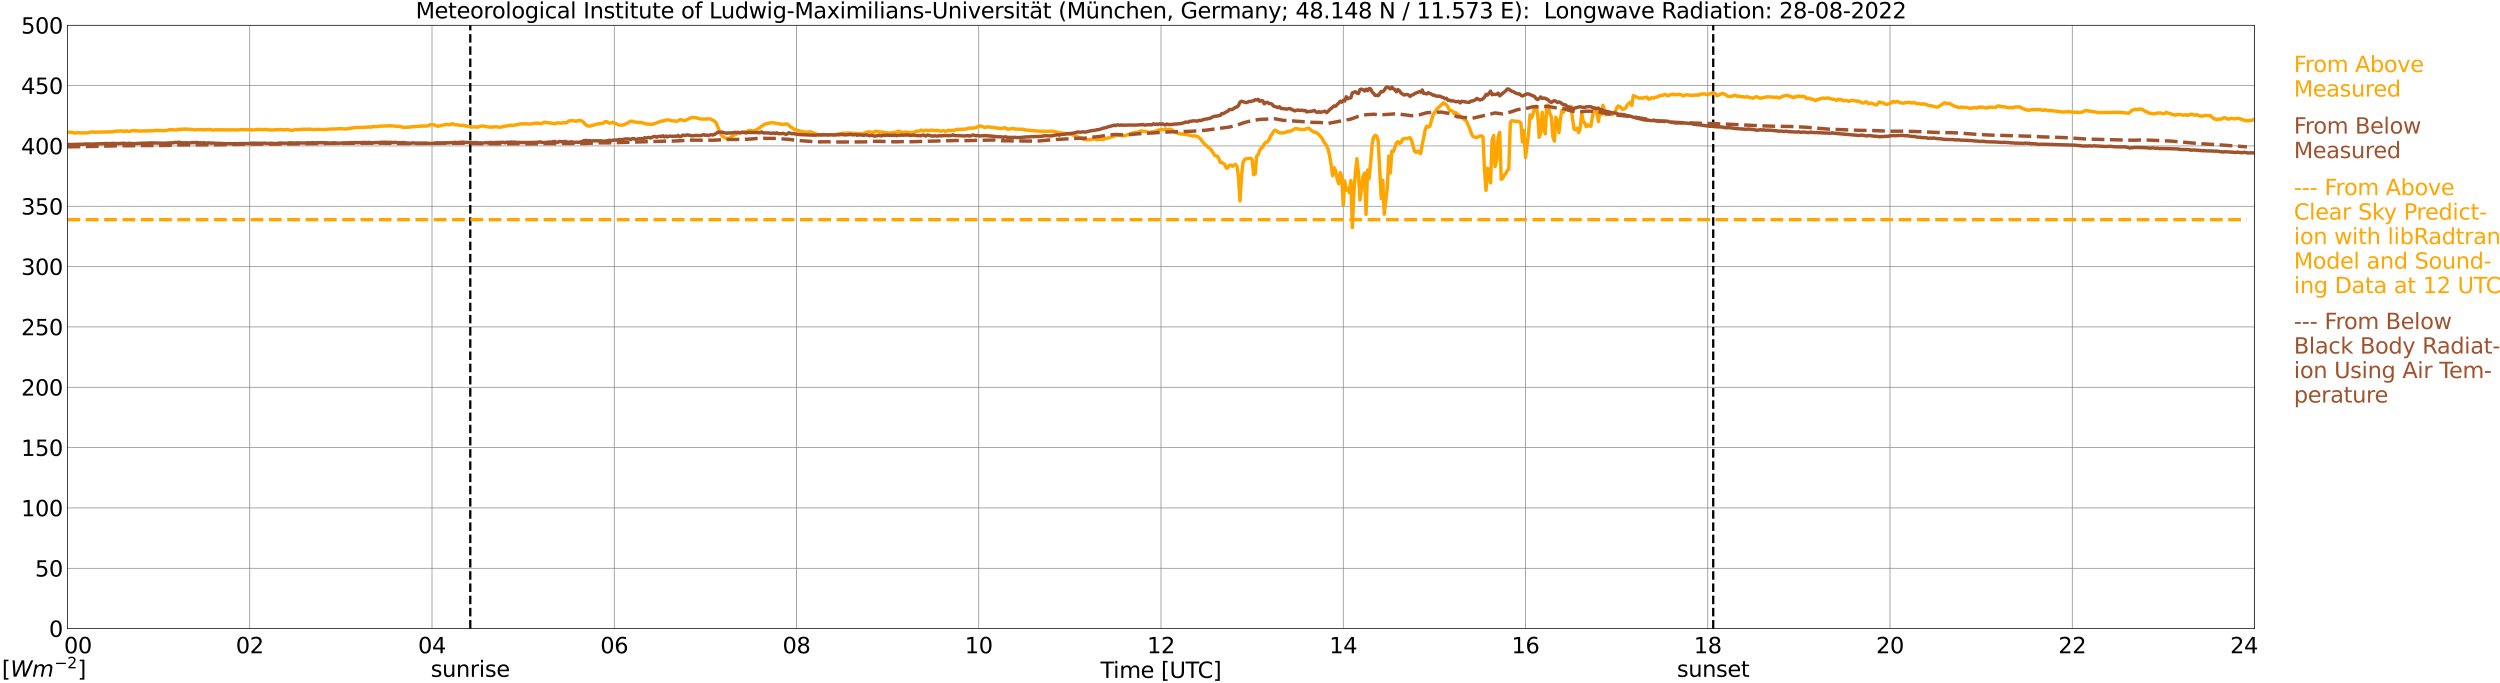 <?xml version="1.0" encoding="utf-8" standalone="no"?>
<!DOCTYPE svg PUBLIC "-//W3C//DTD SVG 1.1//EN"
  "http://www.w3.org/Graphics/SVG/1.1/DTD/svg11.dtd">
<svg xmlns:xlink="http://www.w3.org/1999/xlink" width="1085.4pt" height="296.64pt" viewBox="0 0 1085.4 296.64" xmlns="http://www.w3.org/2000/svg" version="1.1">
 <defs>
  <style type="text/css">*{stroke-linejoin: round; stroke-linecap: butt}</style>
 </defs>
 <g id="figure_1">
  <g id="patch_1">
   <path d="M 0 296.64 
L 1085.4 296.64 
L 1085.4 0 
L 0 0 
z
" style="fill: #ffffff"/>
  </g>
  <g id="axes_1">
   <g id="patch_2">
    <path d="M 29.306 272.909 
L 978.814 272.909 
L 978.814 10.976 
L 29.306 10.976 
z
" style="fill: #ffffff"/>
   </g>
   <g id="patch_3">
    <path d="M 978.814 272.909 
L 978.814 272.909 
L 978.814 10.976 
L 978.814 10.976 
z
" clip-path="url(#p14b72964de)" style="fill: #d3d3d3; opacity: 0.25; stroke: #d3d3d3; stroke-linejoin: miter"/>
   </g>
   <g id="matplotlib.axis_1">
    <g id="xtick_1">
     <g id="line2d_1">
      <path d="M 29.306 272.909 
L 29.306 10.976 
" clip-path="url(#p14b72964de)" style="fill: none; stroke: #808080; stroke-width: 0.3; stroke-linecap: square"/>
     </g>
     <g id="line2d_2"/>
     <g id="text_1">
      <!--    00 -->
      <g transform="translate(18.733 283.627) scale(0.095 -0.095)">
       <defs>
        <path id="DejaVuSans-20" transform="scale(0.016)"/>
        <path id="DejaVuSans-30" d="M 2034 4250 
Q 1547 4250 1301 3770 
Q 1056 3291 1056 2328 
Q 1056 1369 1301 889 
Q 1547 409 2034 409 
Q 2525 409 2770 889 
Q 3016 1369 3016 2328 
Q 3016 3291 2770 3770 
Q 2525 4250 2034 4250 
z
M 2034 4750 
Q 2819 4750 3233 4129 
Q 3647 3509 3647 2328 
Q 3647 1150 3233 529 
Q 2819 -91 2034 -91 
Q 1250 -91 836 529 
Q 422 1150 422 2328 
Q 422 3509 836 4129 
Q 1250 4750 2034 4750 
z
" transform="scale(0.016)"/>
       </defs>
       <use xlink:href="#DejaVuSans-20"/>
       <use xlink:href="#DejaVuSans-20" transform="translate(31.787 0)"/>
       <use xlink:href="#DejaVuSans-20" transform="translate(63.574 0)"/>
       <use xlink:href="#DejaVuSans-30" transform="translate(95.361 0)"/>
       <use xlink:href="#DejaVuSans-30" transform="translate(158.984 0)"/>
      </g>
     </g>
    </g>
    <g id="xtick_2">
     <g id="line2d_3">
      <path d="M 108.431 272.909 
L 108.431 10.976 
" clip-path="url(#p14b72964de)" style="fill: none; stroke: #808080; stroke-width: 0.3; stroke-linecap: square"/>
     </g>
     <g id="line2d_4"/>
     <g id="text_2">
      <!-- 02 -->
      <g transform="translate(102.387 283.627) scale(0.095 -0.095)">
       <defs>
        <path id="DejaVuSans-32" d="M 1228 531 
L 3431 531 
L 3431 0 
L 469 0 
L 469 531 
Q 828 903 1448 1529 
Q 2069 2156 2228 2338 
Q 2531 2678 2651 2914 
Q 2772 3150 2772 3378 
Q 2772 3750 2511 3984 
Q 2250 4219 1831 4219 
Q 1534 4219 1204 4116 
Q 875 4013 500 3803 
L 500 4441 
Q 881 4594 1212 4672 
Q 1544 4750 1819 4750 
Q 2544 4750 2975 4387 
Q 3406 4025 3406 3419 
Q 3406 3131 3298 2873 
Q 3191 2616 2906 2266 
Q 2828 2175 2409 1742 
Q 1991 1309 1228 531 
z
" transform="scale(0.016)"/>
       </defs>
       <use xlink:href="#DejaVuSans-30"/>
       <use xlink:href="#DejaVuSans-32" transform="translate(63.623 0)"/>
      </g>
     </g>
    </g>
    <g id="xtick_3">
     <g id="line2d_5">
      <path d="M 187.557 272.909 
L 187.557 10.976 
" clip-path="url(#p14b72964de)" style="fill: none; stroke: #808080; stroke-width: 0.3; stroke-linecap: square"/>
     </g>
     <g id="line2d_6"/>
     <g id="text_3">
      <!-- 04 -->
      <g transform="translate(181.513 283.627) scale(0.095 -0.095)">
       <defs>
        <path id="DejaVuSans-34" d="M 2419 4116 
L 825 1625 
L 2419 1625 
L 2419 4116 
z
M 2253 4666 
L 3047 4666 
L 3047 1625 
L 3713 1625 
L 3713 1100 
L 3047 1100 
L 3047 0 
L 2419 0 
L 2419 1100 
L 313 1100 
L 313 1709 
L 2253 4666 
z
" transform="scale(0.016)"/>
       </defs>
       <use xlink:href="#DejaVuSans-30"/>
       <use xlink:href="#DejaVuSans-34" transform="translate(63.623 0)"/>
      </g>
     </g>
    </g>
    <g id="xtick_4">
     <g id="line2d_7">
      <path d="M 266.683 272.909 
L 266.683 10.976 
" clip-path="url(#p14b72964de)" style="fill: none; stroke: #808080; stroke-width: 0.3; stroke-linecap: square"/>
     </g>
     <g id="line2d_8"/>
     <g id="text_4">
      <!-- 06 -->
      <g transform="translate(260.638 283.627) scale(0.095 -0.095)">
       <defs>
        <path id="DejaVuSans-36" d="M 2113 2584 
Q 1688 2584 1439 2293 
Q 1191 2003 1191 1497 
Q 1191 994 1439 701 
Q 1688 409 2113 409 
Q 2538 409 2786 701 
Q 3034 994 3034 1497 
Q 3034 2003 2786 2293 
Q 2538 2584 2113 2584 
z
M 3366 4563 
L 3366 3988 
Q 3128 4100 2886 4159 
Q 2644 4219 2406 4219 
Q 1781 4219 1451 3797 
Q 1122 3375 1075 2522 
Q 1259 2794 1537 2939 
Q 1816 3084 2150 3084 
Q 2853 3084 3261 2657 
Q 3669 2231 3669 1497 
Q 3669 778 3244 343 
Q 2819 -91 2113 -91 
Q 1303 -91 875 529 
Q 447 1150 447 2328 
Q 447 3434 972 4092 
Q 1497 4750 2381 4750 
Q 2619 4750 2861 4703 
Q 3103 4656 3366 4563 
z
" transform="scale(0.016)"/>
       </defs>
       <use xlink:href="#DejaVuSans-30"/>
       <use xlink:href="#DejaVuSans-36" transform="translate(63.623 0)"/>
      </g>
     </g>
    </g>
    <g id="xtick_5">
     <g id="line2d_9">
      <path d="M 345.808 272.909 
L 345.808 10.976 
" clip-path="url(#p14b72964de)" style="fill: none; stroke: #808080; stroke-width: 0.3; stroke-linecap: square"/>
     </g>
     <g id="line2d_10"/>
     <g id="text_5">
      <!-- 08 -->
      <g transform="translate(339.764 283.627) scale(0.095 -0.095)">
       <defs>
        <path id="DejaVuSans-38" d="M 2034 2216 
Q 1584 2216 1326 1975 
Q 1069 1734 1069 1313 
Q 1069 891 1326 650 
Q 1584 409 2034 409 
Q 2484 409 2743 651 
Q 3003 894 3003 1313 
Q 3003 1734 2745 1975 
Q 2488 2216 2034 2216 
z
M 1403 2484 
Q 997 2584 770 2862 
Q 544 3141 544 3541 
Q 544 4100 942 4425 
Q 1341 4750 2034 4750 
Q 2731 4750 3128 4425 
Q 3525 4100 3525 3541 
Q 3525 3141 3298 2862 
Q 3072 2584 2669 2484 
Q 3125 2378 3379 2068 
Q 3634 1759 3634 1313 
Q 3634 634 3220 271 
Q 2806 -91 2034 -91 
Q 1263 -91 848 271 
Q 434 634 434 1313 
Q 434 1759 690 2068 
Q 947 2378 1403 2484 
z
M 1172 3481 
Q 1172 3119 1398 2916 
Q 1625 2713 2034 2713 
Q 2441 2713 2670 2916 
Q 2900 3119 2900 3481 
Q 2900 3844 2670 4047 
Q 2441 4250 2034 4250 
Q 1625 4250 1398 4047 
Q 1172 3844 1172 3481 
z
" transform="scale(0.016)"/>
       </defs>
       <use xlink:href="#DejaVuSans-30"/>
       <use xlink:href="#DejaVuSans-38" transform="translate(63.623 0)"/>
      </g>
     </g>
    </g>
    <g id="xtick_6">
     <g id="line2d_11">
      <path d="M 424.934 272.909 
L 424.934 10.976 
" clip-path="url(#p14b72964de)" style="fill: none; stroke: #808080; stroke-width: 0.3; stroke-linecap: square"/>
     </g>
     <g id="line2d_12"/>
     <g id="text_6">
      <!-- 10 -->
      <g transform="translate(418.89 283.627) scale(0.095 -0.095)">
       <defs>
        <path id="DejaVuSans-31" d="M 794 531 
L 1825 531 
L 1825 4091 
L 703 3866 
L 703 4441 
L 1819 4666 
L 2450 4666 
L 2450 531 
L 3481 531 
L 3481 0 
L 794 0 
L 794 531 
z
" transform="scale(0.016)"/>
       </defs>
       <use xlink:href="#DejaVuSans-31"/>
       <use xlink:href="#DejaVuSans-30" transform="translate(63.623 0)"/>
      </g>
     </g>
    </g>
    <g id="xtick_7">
     <g id="line2d_13">
      <path d="M 504.06 272.909 
L 504.06 10.976 
" clip-path="url(#p14b72964de)" style="fill: none; stroke: #808080; stroke-width: 0.3; stroke-linecap: square"/>
     </g>
     <g id="line2d_14"/>
     <g id="text_7">
      <!-- 12 -->
      <g transform="translate(498.015 283.627) scale(0.095 -0.095)">
       <use xlink:href="#DejaVuSans-31"/>
       <use xlink:href="#DejaVuSans-32" transform="translate(63.623 0)"/>
      </g>
     </g>
    </g>
    <g id="xtick_8">
     <g id="line2d_15">
      <path d="M 583.185 272.909 
L 583.185 10.976 
" clip-path="url(#p14b72964de)" style="fill: none; stroke: #808080; stroke-width: 0.3; stroke-linecap: square"/>
     </g>
     <g id="line2d_16"/>
     <g id="text_8">
      <!-- 14 -->
      <g transform="translate(577.141 283.627) scale(0.095 -0.095)">
       <use xlink:href="#DejaVuSans-31"/>
       <use xlink:href="#DejaVuSans-34" transform="translate(63.623 0)"/>
      </g>
     </g>
    </g>
    <g id="xtick_9">
     <g id="line2d_17">
      <path d="M 662.311 272.909 
L 662.311 10.976 
" clip-path="url(#p14b72964de)" style="fill: none; stroke: #808080; stroke-width: 0.3; stroke-linecap: square"/>
     </g>
     <g id="line2d_18"/>
     <g id="text_9">
      <!-- 16 -->
      <g transform="translate(656.267 283.627) scale(0.095 -0.095)">
       <use xlink:href="#DejaVuSans-31"/>
       <use xlink:href="#DejaVuSans-36" transform="translate(63.623 0)"/>
      </g>
     </g>
    </g>
    <g id="xtick_10">
     <g id="line2d_19">
      <path d="M 741.437 272.909 
L 741.437 10.976 
" clip-path="url(#p14b72964de)" style="fill: none; stroke: #808080; stroke-width: 0.3; stroke-linecap: square"/>
     </g>
     <g id="line2d_20"/>
     <g id="text_10">
      <!-- 18 -->
      <g transform="translate(735.392 283.627) scale(0.095 -0.095)">
       <use xlink:href="#DejaVuSans-31"/>
       <use xlink:href="#DejaVuSans-38" transform="translate(63.623 0)"/>
      </g>
     </g>
    </g>
    <g id="xtick_11">
     <g id="line2d_21">
      <path d="M 820.562 272.909 
L 820.562 10.976 
" clip-path="url(#p14b72964de)" style="fill: none; stroke: #808080; stroke-width: 0.3; stroke-linecap: square"/>
     </g>
     <g id="line2d_22"/>
     <g id="text_11">
      <!-- 20 -->
      <g transform="translate(814.518 283.627) scale(0.095 -0.095)">
       <use xlink:href="#DejaVuSans-32"/>
       <use xlink:href="#DejaVuSans-30" transform="translate(63.623 0)"/>
      </g>
     </g>
    </g>
    <g id="xtick_12">
     <g id="line2d_23">
      <path d="M 899.688 272.909 
L 899.688 10.976 
" clip-path="url(#p14b72964de)" style="fill: none; stroke: #808080; stroke-width: 0.3; stroke-linecap: square"/>
     </g>
     <g id="line2d_24"/>
     <g id="text_12">
      <!-- 22 -->
      <g transform="translate(893.644 283.627) scale(0.095 -0.095)">
       <use xlink:href="#DejaVuSans-32"/>
       <use xlink:href="#DejaVuSans-32" transform="translate(63.623 0)"/>
      </g>
     </g>
    </g>
    <g id="xtick_13">
     <g id="line2d_25">
      <path d="M 978.814 272.909 
L 978.814 10.976 
" clip-path="url(#p14b72964de)" style="fill: none; stroke: #808080; stroke-width: 0.3; stroke-linecap: square"/>
     </g>
     <g id="line2d_26"/>
     <g id="text_13">
      <!-- 24    -->
      <g transform="translate(968.241 283.627) scale(0.095 -0.095)">
       <use xlink:href="#DejaVuSans-32"/>
       <use xlink:href="#DejaVuSans-34" transform="translate(63.623 0)"/>
       <use xlink:href="#DejaVuSans-20" transform="translate(127.246 0)"/>
       <use xlink:href="#DejaVuSans-20" transform="translate(159.033 0)"/>
       <use xlink:href="#DejaVuSans-20" transform="translate(190.82 0)"/>
      </g>
     </g>
    </g>
    <g id="text_14">
     <!-- Time [UTC] -->
     <g transform="translate(477.806 294.322) scale(0.095 -0.095)">
      <defs>
       <path id="DejaVuSans-54" d="M -19 4666 
L 3928 4666 
L 3928 4134 
L 2272 4134 
L 2272 0 
L 1638 0 
L 1638 4134 
L -19 4134 
L -19 4666 
z
" transform="scale(0.016)"/>
       <path id="DejaVuSans-69" d="M 603 3500 
L 1178 3500 
L 1178 0 
L 603 0 
L 603 3500 
z
M 603 4863 
L 1178 4863 
L 1178 4134 
L 603 4134 
L 603 4863 
z
" transform="scale(0.016)"/>
       <path id="DejaVuSans-6d" d="M 3328 2828 
Q 3544 3216 3844 3400 
Q 4144 3584 4550 3584 
Q 5097 3584 5394 3201 
Q 5691 2819 5691 2113 
L 5691 0 
L 5113 0 
L 5113 2094 
Q 5113 2597 4934 2840 
Q 4756 3084 4391 3084 
Q 3944 3084 3684 2787 
Q 3425 2491 3425 1978 
L 3425 0 
L 2847 0 
L 2847 2094 
Q 2847 2600 2669 2842 
Q 2491 3084 2119 3084 
Q 1678 3084 1418 2786 
Q 1159 2488 1159 1978 
L 1159 0 
L 581 0 
L 581 3500 
L 1159 3500 
L 1159 2956 
Q 1356 3278 1631 3431 
Q 1906 3584 2284 3584 
Q 2666 3584 2933 3390 
Q 3200 3197 3328 2828 
z
" transform="scale(0.016)"/>
       <path id="DejaVuSans-65" d="M 3597 1894 
L 3597 1613 
L 953 1613 
Q 991 1019 1311 708 
Q 1631 397 2203 397 
Q 2534 397 2845 478 
Q 3156 559 3463 722 
L 3463 178 
Q 3153 47 2828 -22 
Q 2503 -91 2169 -91 
Q 1331 -91 842 396 
Q 353 884 353 1716 
Q 353 2575 817 3079 
Q 1281 3584 2069 3584 
Q 2775 3584 3186 3129 
Q 3597 2675 3597 1894 
z
M 3022 2063 
Q 3016 2534 2758 2815 
Q 2500 3097 2075 3097 
Q 1594 3097 1305 2825 
Q 1016 2553 972 2059 
L 3022 2063 
z
" transform="scale(0.016)"/>
       <path id="DejaVuSans-5b" d="M 550 4863 
L 1875 4863 
L 1875 4416 
L 1125 4416 
L 1125 -397 
L 1875 -397 
L 1875 -844 
L 550 -844 
L 550 4863 
z
" transform="scale(0.016)"/>
       <path id="DejaVuSans-55" d="M 556 4666 
L 1191 4666 
L 1191 1831 
Q 1191 1081 1462 751 
Q 1734 422 2344 422 
Q 2950 422 3222 751 
Q 3494 1081 3494 1831 
L 3494 4666 
L 4128 4666 
L 4128 1753 
Q 4128 841 3676 375 
Q 3225 -91 2344 -91 
Q 1459 -91 1007 375 
Q 556 841 556 1753 
L 556 4666 
z
" transform="scale(0.016)"/>
       <path id="DejaVuSans-43" d="M 4122 4306 
L 4122 3641 
Q 3803 3938 3442 4084 
Q 3081 4231 2675 4231 
Q 1875 4231 1450 3742 
Q 1025 3253 1025 2328 
Q 1025 1406 1450 917 
Q 1875 428 2675 428 
Q 3081 428 3442 575 
Q 3803 722 4122 1019 
L 4122 359 
Q 3791 134 3420 21 
Q 3050 -91 2638 -91 
Q 1578 -91 968 557 
Q 359 1206 359 2328 
Q 359 3453 968 4101 
Q 1578 4750 2638 4750 
Q 3056 4750 3426 4639 
Q 3797 4528 4122 4306 
z
" transform="scale(0.016)"/>
       <path id="DejaVuSans-5d" d="M 1947 4863 
L 1947 -844 
L 622 -844 
L 622 -397 
L 1369 -397 
L 1369 4416 
L 622 4416 
L 622 4863 
L 1947 4863 
z
" transform="scale(0.016)"/>
      </defs>
      <use xlink:href="#DejaVuSans-54"/>
      <use xlink:href="#DejaVuSans-69" transform="translate(57.959 0)"/>
      <use xlink:href="#DejaVuSans-6d" transform="translate(85.742 0)"/>
      <use xlink:href="#DejaVuSans-65" transform="translate(183.154 0)"/>
      <use xlink:href="#DejaVuSans-20" transform="translate(244.678 0)"/>
      <use xlink:href="#DejaVuSans-5b" transform="translate(276.465 0)"/>
      <use xlink:href="#DejaVuSans-55" transform="translate(315.479 0)"/>
      <use xlink:href="#DejaVuSans-54" transform="translate(388.672 0)"/>
      <use xlink:href="#DejaVuSans-43" transform="translate(443.881 0)"/>
      <use xlink:href="#DejaVuSans-5d" transform="translate(513.705 0)"/>
     </g>
    </g>
   </g>
   <g id="matplotlib.axis_2">
    <g id="ytick_1">
     <g id="line2d_27">
      <path d="M 29.306 272.909 
L 978.814 272.909 
" clip-path="url(#p14b72964de)" style="fill: none; stroke: #808080; stroke-width: 0.3; stroke-linecap: square"/>
     </g>
     <g id="line2d_28"/>
     <g id="text_15">
      <!-- 0 -->
      <g transform="translate(21.261 276.518) scale(0.095 -0.095)">
       <use xlink:href="#DejaVuSans-30"/>
      </g>
     </g>
    </g>
    <g id="ytick_2">
     <g id="line2d_29">
      <path d="M 29.306 246.715 
L 978.814 246.715 
" clip-path="url(#p14b72964de)" style="fill: none; stroke: #808080; stroke-width: 0.3; stroke-linecap: square"/>
     </g>
     <g id="line2d_30"/>
     <g id="text_16">
      <!-- 50 -->
      <g transform="translate(15.217 250.325) scale(0.095 -0.095)">
       <defs>
        <path id="DejaVuSans-35" d="M 691 4666 
L 3169 4666 
L 3169 4134 
L 1269 4134 
L 1269 2991 
Q 1406 3038 1543 3061 
Q 1681 3084 1819 3084 
Q 2600 3084 3056 2656 
Q 3513 2228 3513 1497 
Q 3513 744 3044 326 
Q 2575 -91 1722 -91 
Q 1428 -91 1123 -41 
Q 819 9 494 109 
L 494 744 
Q 775 591 1075 516 
Q 1375 441 1709 441 
Q 2250 441 2565 725 
Q 2881 1009 2881 1497 
Q 2881 1984 2565 2268 
Q 2250 2553 1709 2553 
Q 1456 2553 1204 2497 
Q 953 2441 691 2322 
L 691 4666 
z
" transform="scale(0.016)"/>
       </defs>
       <use xlink:href="#DejaVuSans-35"/>
       <use xlink:href="#DejaVuSans-30" transform="translate(63.623 0)"/>
      </g>
     </g>
    </g>
    <g id="ytick_3">
     <g id="line2d_31">
      <path d="M 29.306 220.522 
L 978.814 220.522 
" clip-path="url(#p14b72964de)" style="fill: none; stroke: #808080; stroke-width: 0.3; stroke-linecap: square"/>
     </g>
     <g id="line2d_32"/>
     <g id="text_17">
      <!-- 100 -->
      <g transform="translate(9.173 224.131) scale(0.095 -0.095)">
       <use xlink:href="#DejaVuSans-31"/>
       <use xlink:href="#DejaVuSans-30" transform="translate(63.623 0)"/>
       <use xlink:href="#DejaVuSans-30" transform="translate(127.246 0)"/>
      </g>
     </g>
    </g>
    <g id="ytick_4">
     <g id="line2d_33">
      <path d="M 29.306 194.329 
L 978.814 194.329 
" clip-path="url(#p14b72964de)" style="fill: none; stroke: #808080; stroke-width: 0.3; stroke-linecap: square"/>
     </g>
     <g id="line2d_34"/>
     <g id="text_18">
      <!-- 150 -->
      <g transform="translate(9.173 197.938) scale(0.095 -0.095)">
       <use xlink:href="#DejaVuSans-31"/>
       <use xlink:href="#DejaVuSans-35" transform="translate(63.623 0)"/>
       <use xlink:href="#DejaVuSans-30" transform="translate(127.246 0)"/>
      </g>
     </g>
    </g>
    <g id="ytick_5">
     <g id="line2d_35">
      <path d="M 29.306 168.136 
L 978.814 168.136 
" clip-path="url(#p14b72964de)" style="fill: none; stroke: #808080; stroke-width: 0.3; stroke-linecap: square"/>
     </g>
     <g id="line2d_36"/>
     <g id="text_19">
      <!-- 200 -->
      <g transform="translate(9.173 171.745) scale(0.095 -0.095)">
       <use xlink:href="#DejaVuSans-32"/>
       <use xlink:href="#DejaVuSans-30" transform="translate(63.623 0)"/>
       <use xlink:href="#DejaVuSans-30" transform="translate(127.246 0)"/>
      </g>
     </g>
    </g>
    <g id="ytick_6">
     <g id="line2d_37">
      <path d="M 29.306 141.942 
L 978.814 141.942 
" clip-path="url(#p14b72964de)" style="fill: none; stroke: #808080; stroke-width: 0.3; stroke-linecap: square"/>
     </g>
     <g id="line2d_38"/>
     <g id="text_20">
      <!-- 250 -->
      <g transform="translate(9.173 145.551) scale(0.095 -0.095)">
       <use xlink:href="#DejaVuSans-32"/>
       <use xlink:href="#DejaVuSans-35" transform="translate(63.623 0)"/>
       <use xlink:href="#DejaVuSans-30" transform="translate(127.246 0)"/>
      </g>
     </g>
    </g>
    <g id="ytick_7">
     <g id="line2d_39">
      <path d="M 29.306 115.749 
L 978.814 115.749 
" clip-path="url(#p14b72964de)" style="fill: none; stroke: #808080; stroke-width: 0.3; stroke-linecap: square"/>
     </g>
     <g id="line2d_40"/>
     <g id="text_21">
      <!-- 300 -->
      <g transform="translate(9.173 119.358) scale(0.095 -0.095)">
       <defs>
        <path id="DejaVuSans-33" d="M 2597 2516 
Q 3050 2419 3304 2112 
Q 3559 1806 3559 1356 
Q 3559 666 3084 287 
Q 2609 -91 1734 -91 
Q 1441 -91 1130 -33 
Q 819 25 488 141 
L 488 750 
Q 750 597 1062 519 
Q 1375 441 1716 441 
Q 2309 441 2620 675 
Q 2931 909 2931 1356 
Q 2931 1769 2642 2001 
Q 2353 2234 1838 2234 
L 1294 2234 
L 1294 2753 
L 1863 2753 
Q 2328 2753 2575 2939 
Q 2822 3125 2822 3475 
Q 2822 3834 2567 4026 
Q 2313 4219 1838 4219 
Q 1578 4219 1281 4162 
Q 984 4106 628 3988 
L 628 4550 
Q 988 4650 1302 4700 
Q 1616 4750 1894 4750 
Q 2613 4750 3031 4423 
Q 3450 4097 3450 3541 
Q 3450 3153 3228 2886 
Q 3006 2619 2597 2516 
z
" transform="scale(0.016)"/>
       </defs>
       <use xlink:href="#DejaVuSans-33"/>
       <use xlink:href="#DejaVuSans-30" transform="translate(63.623 0)"/>
       <use xlink:href="#DejaVuSans-30" transform="translate(127.246 0)"/>
      </g>
     </g>
    </g>
    <g id="ytick_8">
     <g id="line2d_41">
      <path d="M 29.306 89.556 
L 978.814 89.556 
" clip-path="url(#p14b72964de)" style="fill: none; stroke: #808080; stroke-width: 0.3; stroke-linecap: square"/>
     </g>
     <g id="line2d_42"/>
     <g id="text_22">
      <!-- 350 -->
      <g transform="translate(9.173 93.165) scale(0.095 -0.095)">
       <use xlink:href="#DejaVuSans-33"/>
       <use xlink:href="#DejaVuSans-35" transform="translate(63.623 0)"/>
       <use xlink:href="#DejaVuSans-30" transform="translate(127.246 0)"/>
      </g>
     </g>
    </g>
    <g id="ytick_9">
     <g id="line2d_43">
      <path d="M 29.306 63.362 
L 978.814 63.362 
" clip-path="url(#p14b72964de)" style="fill: none; stroke: #808080; stroke-width: 0.3; stroke-linecap: square"/>
     </g>
     <g id="line2d_44"/>
     <g id="text_23">
      <!-- 400 -->
      <g transform="translate(9.173 66.972) scale(0.095 -0.095)">
       <use xlink:href="#DejaVuSans-34"/>
       <use xlink:href="#DejaVuSans-30" transform="translate(63.623 0)"/>
       <use xlink:href="#DejaVuSans-30" transform="translate(127.246 0)"/>
      </g>
     </g>
    </g>
    <g id="ytick_10">
     <g id="line2d_45">
      <path d="M 29.306 37.169 
L 978.814 37.169 
" clip-path="url(#p14b72964de)" style="fill: none; stroke: #808080; stroke-width: 0.3; stroke-linecap: square"/>
     </g>
     <g id="line2d_46"/>
     <g id="text_24">
      <!-- 450 -->
      <g transform="translate(9.173 40.778) scale(0.095 -0.095)">
       <use xlink:href="#DejaVuSans-34"/>
       <use xlink:href="#DejaVuSans-35" transform="translate(63.623 0)"/>
       <use xlink:href="#DejaVuSans-30" transform="translate(127.246 0)"/>
      </g>
     </g>
    </g>
    <g id="ytick_11">
     <g id="line2d_47">
      <path d="M 29.306 10.976 
L 978.814 10.976 
" clip-path="url(#p14b72964de)" style="fill: none; stroke: #808080; stroke-width: 0.3; stroke-linecap: square"/>
     </g>
     <g id="line2d_48"/>
     <g id="text_25">
      <!-- 500 -->
      <g transform="translate(9.173 14.585) scale(0.095 -0.095)">
       <use xlink:href="#DejaVuSans-35"/>
       <use xlink:href="#DejaVuSans-30" transform="translate(63.623 0)"/>
       <use xlink:href="#DejaVuSans-30" transform="translate(127.246 0)"/>
      </g>
     </g>
    </g>
   </g>
   <g id="line2d_49">
    <path d="M 204.174 272.909 
L 204.174 10.976 
" clip-path="url(#p14b72964de)" style="fill: none; stroke-dasharray: 3.7,1.6; stroke-dashoffset: 0; stroke: #000000"/>
   </g>
   <g id="line2d_50">
    <path d="M 743.811 272.909 
L 743.811 10.976 
" clip-path="url(#p14b72964de)" style="fill: none; stroke-dasharray: 3.7,1.6; stroke-dashoffset: 0; stroke: #000000"/>
   </g>
   <g id="line2d_51">
    <path d="M 29.306 57.39 
L 31.284 57.485 
L 32.603 57.794 
L 33.262 57.584 
L 35.24 57.699 
L 36.559 57.71 
L 37.878 57.684 
L 39.856 57.259 
L 41.175 57.395 
L 49.087 57.223 
L 49.747 56.982 
L 53.043 56.856 
L 54.362 57.076 
L 55.022 56.814 
L 55.681 57.06 
L 56.34 57.071 
L 57.659 56.631 
L 60.297 56.887 
L 66.89 56.751 
L 67.55 56.531 
L 68.209 56.657 
L 69.528 56.62 
L 70.847 56.746 
L 72.825 56.557 
L 73.484 56.259 
L 76.781 56.447 
L 77.441 56.102 
L 78.1 56.306 
L 78.759 56.102 
L 80.737 56.033 
L 81.397 56.143 
L 82.056 56.065 
L 84.034 56.327 
L 84.694 56.369 
L 86.013 56.232 
L 87.331 56.285 
L 87.991 56.217 
L 88.65 56.4 
L 89.309 56.274 
L 89.969 56.301 
L 90.628 56.17 
L 92.606 56.515 
L 93.266 56.342 
L 103.816 56.411 
L 104.475 56.259 
L 105.135 56.322 
L 106.453 56.248 
L 107.113 56.39 
L 107.772 56.274 
L 109.091 56.379 
L 110.41 56.369 
L 112.388 56.133 
L 113.047 56.301 
L 113.707 56.238 
L 114.366 56.306 
L 115.685 56.17 
L 116.344 56.405 
L 117.003 56.353 
L 117.663 56.458 
L 121.619 56.222 
L 123.597 56.348 
L 124.916 56.206 
L 125.575 56.442 
L 126.894 56.604 
L 128.213 56.217 
L 129.532 56.28 
L 131.51 56.107 
L 133.488 56.143 
L 134.147 56.033 
L 136.125 56.301 
L 137.444 56.17 
L 140.741 56.264 
L 143.379 56.039 
L 144.697 55.981 
L 145.357 56.039 
L 147.335 55.866 
L 149.313 55.918 
L 149.972 56.06 
L 152.61 55.625 
L 153.929 55.405 
L 159.204 55.227 
L 159.863 55.054 
L 160.523 55.19 
L 161.182 55.206 
L 161.841 54.939 
L 163.819 54.98 
L 165.138 54.719 
L 165.798 54.797 
L 166.457 54.698 
L 167.776 54.671 
L 169.094 54.588 
L 171.073 54.698 
L 172.391 54.881 
L 173.71 54.939 
L 175.029 55.269 
L 177.666 55.232 
L 178.326 55.064 
L 183.601 54.703 
L 184.92 54.75 
L 186.238 54.42 
L 186.898 54.1 
L 188.216 54.147 
L 189.535 54.661 
L 190.195 54.787 
L 193.492 54.037 
L 194.151 54.037 
L 194.81 54.158 
L 195.47 54.053 
L 196.129 53.817 
L 196.788 53.781 
L 197.448 54.147 
L 198.107 54.242 
L 198.767 54.179 
L 200.085 54.478 
L 200.745 54.394 
L 202.063 54.582 
L 202.723 54.797 
L 203.382 54.839 
L 204.701 55.18 
L 206.02 55.043 
L 207.339 55.232 
L 207.998 54.912 
L 208.657 54.776 
L 209.976 54.719 
L 211.954 55.122 
L 213.932 55.195 
L 214.592 55.028 
L 215.91 55.101 
L 217.229 55.248 
L 217.889 55.138 
L 218.548 54.897 
L 220.526 54.593 
L 221.186 54.383 
L 223.164 54.415 
L 223.823 54.121 
L 224.482 54.216 
L 225.801 53.797 
L 228.439 53.728 
L 229.757 53.87 
L 232.395 53.498 
L 233.054 53.529 
L 233.714 53.446 
L 234.373 53.702 
L 235.033 53.676 
L 236.351 53.037 
L 240.967 53.707 
L 242.286 53.299 
L 243.604 53.498 
L 244.923 53.184 
L 245.583 53.32 
L 246.242 53.1 
L 246.901 52.497 
L 248.22 52.419 
L 248.88 52.408 
L 250.198 52.665 
L 250.858 52.335 
L 252.176 52.33 
L 252.836 52.696 
L 253.495 53.22 
L 254.155 54.027 
L 254.814 54.519 
L 255.473 54.698 
L 256.133 54.739 
L 259.43 53.807 
L 262.067 53.446 
L 262.726 52.791 
L 263.386 52.838 
L 264.705 53.535 
L 266.023 53.074 
L 266.683 53.425 
L 267.342 53.618 
L 268.661 54.273 
L 269.98 54.373 
L 270.639 54.237 
L 272.617 53.346 
L 273.277 52.822 
L 273.936 52.613 
L 274.595 52.675 
L 275.255 52.948 
L 275.914 52.99 
L 276.573 53.152 
L 277.892 53.121 
L 279.87 53.54 
L 280.53 53.838 
L 283.167 53.969 
L 284.486 53.576 
L 287.124 52.56 
L 287.783 52.571 
L 289.102 52.131 
L 289.761 52.047 
L 290.42 52.099 
L 291.739 52.476 
L 292.399 52.424 
L 293.717 52.665 
L 294.377 52.419 
L 295.036 52.031 
L 295.696 51.926 
L 297.014 52.382 
L 297.674 52.241 
L 300.311 50.968 
L 301.63 51.02 
L 304.267 51.68 
L 306.905 51.675 
L 308.224 51.565 
L 310.202 52.592 
L 310.861 53.299 
L 312.839 57.982 
L 313.499 59.04 
L 314.818 59.905 
L 316.136 60.188 
L 316.796 59.915 
L 318.114 58.93 
L 319.433 58.338 
L 320.093 58.019 
L 320.752 57.83 
L 321.411 57.767 
L 322.071 57.469 
L 324.049 57.113 
L 325.368 56.652 
L 326.027 56.673 
L 326.686 56.856 
L 327.346 56.772 
L 328.005 56.526 
L 329.324 55.803 
L 331.302 54.347 
L 332.621 53.734 
L 335.258 53.215 
L 337.236 53.576 
L 338.555 53.755 
L 339.215 53.996 
L 340.533 53.985 
L 341.193 53.77 
L 341.852 53.907 
L 342.512 54.373 
L 343.171 55.043 
L 345.149 56.274 
L 347.787 57.029 
L 348.446 57.071 
L 349.105 57.385 
L 351.743 57.212 
L 353.062 57.684 
L 354.38 58.192 
L 355.04 58.448 
L 356.359 58.537 
L 357.677 58.6 
L 358.337 58.527 
L 358.996 58.627 
L 360.315 58.496 
L 362.293 58.517 
L 365.59 57.862 
L 368.887 57.773 
L 371.524 57.972 
L 374.162 58.082 
L 375.481 57.731 
L 376.799 57.254 
L 378.118 57.333 
L 378.777 57.558 
L 379.437 57.395 
L 380.096 56.924 
L 382.074 57.369 
L 382.734 57.312 
L 384.053 57.469 
L 386.031 57.788 
L 388.668 57.453 
L 389.328 57.306 
L 389.987 56.934 
L 390.646 57.071 
L 391.965 57.6 
L 393.284 57.27 
L 393.943 57.474 
L 396.581 57.511 
L 397.899 56.887 
L 398.559 57.008 
L 399.218 56.877 
L 399.878 56.468 
L 401.196 56.903 
L 401.856 56.521 
L 403.834 56.741 
L 404.493 56.447 
L 405.153 56.631 
L 406.471 56.699 
L 407.131 56.589 
L 407.79 56.851 
L 408.45 56.908 
L 409.768 56.704 
L 410.428 57.055 
L 411.087 56.861 
L 411.746 56.526 
L 412.406 56.767 
L 413.065 56.625 
L 414.384 56.625 
L 415.043 56.269 
L 415.703 56.112 
L 416.362 56.259 
L 418.34 56.086 
L 419.659 55.992 
L 420.978 55.536 
L 421.637 55.688 
L 422.956 55.583 
L 423.615 55.4 
L 424.275 55.085 
L 425.593 54.661 
L 427.572 55.326 
L 428.89 55.054 
L 434.165 55.761 
L 434.825 55.761 
L 436.144 55.473 
L 436.803 55.677 
L 437.462 56.096 
L 440.1 55.756 
L 440.759 56.065 
L 443.397 56.091 
L 444.716 56.259 
L 445.375 56.453 
L 451.309 56.961 
L 455.266 57.039 
L 456.584 56.929 
L 457.903 57.086 
L 459.222 57.521 
L 461.859 57.893 
L 463.178 57.972 
L 465.156 58.338 
L 466.475 58.883 
L 467.134 59.009 
L 467.794 59.407 
L 469.772 60.078 
L 470.431 60.492 
L 473.069 60.67 
L 475.047 60.256 
L 476.366 60.696 
L 477.025 60.523 
L 477.685 60.476 
L 479.003 60.643 
L 479.663 60.141 
L 480.981 59.989 
L 482.96 59.381 
L 484.278 58.873 
L 485.597 58.742 
L 488.235 58.988 
L 489.553 58.501 
L 492.191 57.636 
L 494.169 57.317 
L 494.828 56.971 
L 495.488 56.872 
L 496.147 56.924 
L 496.807 57.092 
L 497.466 57.029 
L 498.785 57.532 
L 499.444 57.485 
L 500.103 57.181 
L 500.763 57.212 
L 501.422 57.081 
L 502.082 56.762 
L 504.06 56.206 
L 504.719 56.327 
L 506.038 56.002 
L 506.697 56.243 
L 507.357 56.212 
L 508.016 56.054 
L 508.675 56.337 
L 509.994 57.327 
L 510.654 57.542 
L 511.313 57.877 
L 511.972 58.061 
L 515.269 58.438 
L 517.907 59.056 
L 518.566 58.941 
L 519.885 59.198 
L 521.204 60.292 
L 522.522 62.079 
L 524.501 63.923 
L 525.16 64.29 
L 525.819 65.049 
L 526.479 65.982 
L 527.138 67.16 
L 527.797 67.737 
L 528.457 67.784 
L 529.116 68.664 
L 529.776 70.539 
L 530.435 70.581 
L 531.094 70.927 
L 531.754 71.404 
L 532.413 72.954 
L 533.073 72.823 
L 533.732 71.776 
L 534.391 71.65 
L 535.051 72.174 
L 536.369 71.367 
L 537.029 72.195 
L 537.688 76.7 
L 538.348 87.198 
L 539.007 76.632 
L 539.666 70.524 
L 540.326 69.282 
L 540.985 68.931 
L 542.963 68.742 
L 543.623 69.141 
L 544.282 75.877 
L 544.941 75.469 
L 545.601 67.826 
L 546.26 67.077 
L 546.919 65.306 
L 547.579 64.305 
L 548.238 63.876 
L 548.898 62.466 
L 549.557 61.77 
L 550.216 61.654 
L 550.876 60.764 
L 551.535 59.192 
L 552.195 58.344 
L 552.854 57.165 
L 553.513 56.547 
L 554.173 56.798 
L 555.491 57.705 
L 556.151 57.652 
L 556.81 57.72 
L 557.47 57.626 
L 559.448 56.95 
L 560.107 57.039 
L 562.085 55.955 
L 562.745 55.761 
L 563.404 56.049 
L 564.063 56.033 
L 564.723 56.227 
L 565.382 56.29 
L 566.701 56.128 
L 567.36 55.771 
L 568.02 55.63 
L 568.679 56.012 
L 569.338 56.636 
L 570.657 57.401 
L 571.317 57.479 
L 571.976 57.867 
L 572.635 58.448 
L 573.295 59.323 
L 573.954 59.999 
L 574.613 61.283 
L 575.932 63.21 
L 576.592 64.73 
L 577.251 67.532 
L 577.91 71.529 
L 578.57 76.249 
L 579.229 72.797 
L 579.889 74.154 
L 580.548 77.643 
L 581.207 79.744 
L 581.867 74.893 
L 582.526 76.857 
L 583.185 88.958 
L 583.845 78.581 
L 584.504 82.593 
L 585.164 81.719 
L 585.823 83.599 
L 586.482 78.387 
L 587.142 98.823 
L 587.801 83.096 
L 588.46 75.081 
L 589.12 68.915 
L 589.779 75.086 
L 590.439 86.832 
L 591.757 76.648 
L 592.417 75.144 
L 593.076 93.086 
L 593.736 73.829 
L 594.395 77.491 
L 595.054 70.754 
L 595.714 62.556 
L 596.373 59.47 
L 597.032 58.815 
L 597.692 59.046 
L 598.351 61.167 
L 599.67 86.15 
L 600.329 78.266 
L 600.989 93.013 
L 602.307 81.415 
L 602.967 67.731 
L 603.626 75.071 
L 604.286 65.578 
L 604.945 65.814 
L 606.264 62.037 
L 606.923 61.503 
L 607.582 62.21 
L 608.242 61.969 
L 608.901 60.423 
L 610.22 60.025 
L 610.879 60.188 
L 611.539 59.894 
L 612.198 59.816 
L 612.858 60.979 
L 613.517 63.614 
L 614.176 65.667 
L 614.836 66.139 
L 615.495 65.589 
L 616.154 66.338 
L 616.814 66.652 
L 617.473 62.707 
L 618.133 59.721 
L 618.792 56.191 
L 619.451 54.75 
L 620.111 55.185 
L 620.77 54.86 
L 622.089 50.067 
L 623.408 48.013 
L 624.067 47.107 
L 626.705 44.645 
L 627.364 45.247 
L 628.023 45.493 
L 628.683 46.557 
L 629.342 47.887 
L 630.001 47.982 
L 630.661 48.264 
L 631.32 49.26 
L 631.98 48.862 
L 636.595 52.518 
L 637.914 55.384 
L 638.573 57.343 
L 639.233 58.894 
L 639.892 59.46 
L 641.211 59.711 
L 642.53 58.988 
L 643.189 59.014 
L 643.848 59.449 
L 644.508 73.562 
L 645.167 82.62 
L 645.827 73.059 
L 646.486 77.386 
L 647.145 79.398 
L 647.805 60.984 
L 648.464 58.836 
L 649.123 72.284 
L 649.783 69.649 
L 650.442 59.365 
L 651.102 57.479 
L 651.761 77.842 
L 652.42 77.444 
L 653.08 76.108 
L 653.739 75.364 
L 654.399 74.065 
L 655.058 73.394 
L 655.717 53.163 
L 656.377 52.413 
L 658.355 52.712 
L 659.014 52.66 
L 659.674 52.906 
L 660.333 53.566 
L 660.992 61.634 
L 661.652 56.704 
L 662.311 68.376 
L 663.63 58.04 
L 664.289 49.878 
L 664.949 51.151 
L 665.608 49.464 
L 666.267 46.876 
L 666.927 46.096 
L 667.586 49.333 
L 668.246 59.601 
L 668.905 57.767 
L 669.564 48.746 
L 670.224 55.18 
L 670.883 58.097 
L 671.542 45.718 
L 672.202 45.724 
L 672.861 49.317 
L 673.521 50.554 
L 674.18 59.297 
L 674.839 61.256 
L 675.499 50.884 
L 676.158 52.723 
L 676.817 57.615 
L 677.477 51.507 
L 678.136 47.913 
L 678.796 48.741 
L 679.455 47.117 
L 680.114 46.122 
L 680.774 46.342 
L 681.433 46.373 
L 682.092 46.19 
L 682.752 51.769 
L 683.411 56.133 
L 684.071 56.332 
L 684.73 55.609 
L 685.389 57.568 
L 686.049 55.771 
L 686.708 49.103 
L 687.368 52.728 
L 688.027 53.398 
L 688.686 55.038 
L 689.346 54.205 
L 690.005 54.582 
L 690.664 54.808 
L 691.324 50.816 
L 691.983 47.699 
L 692.643 46.803 
L 693.302 48.951 
L 693.961 52.759 
L 694.621 48.469 
L 695.28 49.695 
L 695.939 45.708 
L 697.258 49.862 
L 697.918 49.344 
L 698.577 49.375 
L 699.236 48.804 
L 699.896 49.82 
L 700.555 48.815 
L 701.215 48.825 
L 701.874 46.85 
L 702.533 46.038 
L 703.193 46.227 
L 704.511 47.521 
L 705.171 47.253 
L 705.83 46.855 
L 706.49 45.619 
L 707.149 44.844 
L 707.808 44.43 
L 708.468 45.776 
L 709.127 41.522 
L 711.765 42.633 
L 712.424 42.491 
L 713.083 42.633 
L 713.743 42.418 
L 714.402 42.402 
L 715.062 42.146 
L 715.721 43.026 
L 716.38 42.926 
L 717.04 42.371 
L 717.699 42.607 
L 718.358 42.465 
L 719.018 42.093 
L 719.677 42.114 
L 720.337 41.622 
L 720.996 41.444 
L 721.655 41.454 
L 722.974 40.993 
L 723.633 41.365 
L 724.293 41.58 
L 725.612 40.962 
L 726.271 40.862 
L 726.93 41.166 
L 727.59 40.962 
L 728.249 41.108 
L 729.568 40.946 
L 730.227 41.36 
L 730.887 41.617 
L 731.546 41.297 
L 732.205 41.15 
L 734.184 41.418 
L 734.843 41.475 
L 735.502 41.203 
L 736.162 41.376 
L 736.821 41.182 
L 737.48 41.355 
L 738.14 40.899 
L 740.118 40.773 
L 740.777 41.051 
L 741.437 41.15 
L 742.756 40.496 
L 744.074 40.511 
L 744.734 40.537 
L 745.393 41.517 
L 746.052 41.318 
L 747.371 40.7 
L 748.031 40.569 
L 749.349 41.245 
L 750.009 41.769 
L 751.327 41.915 
L 751.987 41.784 
L 752.646 41.496 
L 753.306 41.355 
L 754.624 41.889 
L 755.284 41.784 
L 755.943 42.01 
L 756.602 41.92 
L 757.262 42.214 
L 758.581 41.957 
L 759.899 42.481 
L 760.559 42.465 
L 761.218 42.612 
L 762.537 41.952 
L 763.856 42.56 
L 764.515 42.607 
L 767.153 42.051 
L 767.812 42.015 
L 769.131 42.182 
L 769.79 42.135 
L 770.449 42.355 
L 771.109 42.146 
L 771.768 42.256 
L 772.428 42.581 
L 773.746 41.873 
L 775.725 41.339 
L 777.043 41.858 
L 777.703 41.894 
L 778.362 42.287 
L 779.021 42.308 
L 779.681 41.858 
L 780.34 41.92 
L 781 41.674 
L 781.659 41.936 
L 782.978 41.81 
L 783.637 42.083 
L 784.296 42.785 
L 785.615 42.643 
L 786.275 43.083 
L 786.934 43.042 
L 788.253 43.696 
L 788.912 43.204 
L 789.572 43.172 
L 790.231 42.853 
L 791.55 42.565 
L 792.209 42.696 
L 792.868 42.68 
L 793.528 42.528 
L 795.506 43.031 
L 796.825 43.267 
L 797.484 43.586 
L 798.143 43.047 
L 798.803 43.225 
L 799.462 43.251 
L 800.122 43.581 
L 800.781 43.749 
L 801.44 43.55 
L 802.759 44.032 
L 803.419 43.686 
L 804.078 43.576 
L 804.737 43.607 
L 806.056 43.953 
L 806.715 43.812 
L 808.694 44.749 
L 809.353 44.624 
L 810.012 44.147 
L 810.672 44.477 
L 811.331 45.043 
L 811.99 44.812 
L 812.65 44.817 
L 813.969 45.404 
L 814.628 45.593 
L 815.947 44.246 
L 816.606 44.54 
L 817.925 44.765 
L 818.584 45.195 
L 819.244 45.352 
L 820.562 44.922 
L 821.881 44 
L 822.541 44.367 
L 823.859 43.99 
L 824.519 44.482 
L 825.837 44.744 
L 826.497 44.744 
L 827.156 44.587 
L 829.134 44.398 
L 829.794 44.723 
L 830.453 44.707 
L 831.112 44.43 
L 831.772 44.875 
L 832.431 45.011 
L 833.091 44.996 
L 834.409 45.231 
L 835.069 45.027 
L 836.388 45.409 
L 837.047 45.692 
L 839.025 46.064 
L 841.003 46.515 
L 841.663 46.331 
L 842.322 45.813 
L 842.981 45.493 
L 843.641 44.964 
L 844.3 44.597 
L 844.959 44.87 
L 845.619 44.964 
L 846.278 44.854 
L 848.256 45.975 
L 848.916 46.274 
L 849.575 46.379 
L 850.235 46.63 
L 850.894 46.672 
L 851.553 46.441 
L 852.213 46.625 
L 854.191 46.661 
L 854.85 46.944 
L 855.51 46.997 
L 857.488 46.714 
L 858.147 46.902 
L 859.466 46.431 
L 860.125 46.583 
L 860.785 46.525 
L 862.103 46.829 
L 862.763 46.876 
L 863.422 46.494 
L 864.082 46.593 
L 864.741 46.51 
L 866.06 46.724 
L 867.378 46.022 
L 868.038 46.007 
L 869.357 46.436 
L 870.016 46.31 
L 871.994 46.813 
L 872.653 46.698 
L 873.972 46.819 
L 874.632 46.483 
L 876.61 46.373 
L 877.269 46.562 
L 877.929 47.028 
L 879.907 47.756 
L 881.225 47.856 
L 881.885 47.631 
L 883.204 47.568 
L 885.182 47.489 
L 887.16 47.94 
L 887.819 47.641 
L 889.138 48.102 
L 889.797 47.955 
L 895.732 48.626 
L 897.051 48.568 
L 897.71 48.553 
L 898.369 48.401 
L 899.029 48.642 
L 900.347 48.689 
L 902.985 48.83 
L 903.644 48.778 
L 904.304 48.574 
L 904.963 48.16 
L 906.282 48.008 
L 906.941 48.238 
L 910.238 48.689 
L 910.898 48.877 
L 918.81 48.788 
L 919.469 48.752 
L 920.129 48.83 
L 920.788 48.788 
L 924.085 49.16 
L 924.745 48.715 
L 925.404 48.055 
L 926.063 47.714 
L 926.723 47.5 
L 928.041 47.578 
L 928.701 47.295 
L 930.02 47.463 
L 930.679 47.845 
L 931.338 48.38 
L 931.998 48.526 
L 933.316 49.181 
L 933.976 49.202 
L 935.295 49.464 
L 936.613 49.076 
L 937.932 49.04 
L 939.251 49.427 
L 939.91 49.202 
L 940.57 48.746 
L 941.229 49.124 
L 941.888 49.197 
L 943.207 49.716 
L 944.526 49.993 
L 945.185 49.674 
L 947.163 49.789 
L 947.823 50.03 
L 949.142 49.789 
L 949.801 50.208 
L 950.46 49.763 
L 951.12 49.637 
L 951.779 49.637 
L 953.098 50.067 
L 953.757 49.752 
L 954.417 50.156 
L 955.735 50.412 
L 956.395 50.386 
L 957.054 50.14 
L 959.692 50.218 
L 961.01 51.444 
L 962.329 51.921 
L 962.989 51.874 
L 963.648 51.628 
L 964.307 51.78 
L 965.626 51.062 
L 966.285 51.188 
L 966.945 51.57 
L 967.604 51.738 
L 968.264 51.418 
L 968.923 51.387 
L 970.242 51.638 
L 970.901 51.397 
L 972.22 51.408 
L 972.879 51.769 
L 973.539 51.895 
L 974.198 52.199 
L 975.517 52.434 
L 977.495 52.262 
L 978.154 51.984 
L 978.154 51.984 
" clip-path="url(#p14b72964de)" style="fill: none; stroke: #ffa500; stroke-width: 1.5; stroke-linecap: square"/>
   </g>
   <g id="line2d_52">
    <path d="M 29.306 62.663 
L 30.625 62.75 
L 35.24 62.604 
L 35.9 62.666 
L 37.218 62.492 
L 39.856 62.538 
L 46.45 62.284 
L 47.109 62.375 
L 49.087 62.258 
L 51.065 62.349 
L 53.703 62.189 
L 55.022 62.379 
L 55.681 62.201 
L 58.319 62.387 
L 60.297 62.235 
L 63.594 62.139 
L 65.572 62.035 
L 71.506 62.182 
L 74.144 61.997 
L 74.803 62.035 
L 76.122 61.797 
L 76.781 61.915 
L 77.441 61.715 
L 78.759 61.983 
L 82.716 62.021 
L 83.375 61.839 
L 84.034 61.953 
L 85.353 61.843 
L 86.672 62.039 
L 87.331 61.967 
L 87.991 62.134 
L 88.65 61.917 
L 89.309 62.145 
L 90.628 62.038 
L 91.947 62.166 
L 92.606 62.09 
L 93.266 62.211 
L 95.903 62.275 
L 98.541 62.419 
L 99.2 62.312 
L 100.519 62.399 
L 102.497 62.339 
L 103.156 62.435 
L 103.816 62.291 
L 105.135 62.349 
L 107.113 62.319 
L 107.772 62.381 
L 109.091 62.179 
L 114.366 62.189 
L 115.025 62.143 
L 115.685 62.275 
L 117.663 62.191 
L 119.641 62.329 
L 120.3 62.215 
L 120.96 62.234 
L 121.619 62.071 
L 123.597 62.2 
L 124.257 62.121 
L 124.916 62.227 
L 125.575 61.992 
L 126.235 62.057 
L 126.894 61.989 
L 127.553 62.142 
L 128.872 62.027 
L 132.829 62.1 
L 133.488 61.959 
L 134.807 62.038 
L 135.466 61.91 
L 136.785 62.043 
L 138.104 61.948 
L 141.4 61.978 
L 143.379 62.188 
L 144.697 62.074 
L 145.357 62.002 
L 146.676 62.199 
L 148.654 62.085 
L 150.632 62.041 
L 152.61 61.906 
L 153.269 62.025 
L 153.929 61.885 
L 155.247 61.949 
L 158.544 61.84 
L 159.204 61.924 
L 159.863 61.821 
L 161.182 61.935 
L 161.841 62.091 
L 162.501 61.852 
L 163.16 61.928 
L 163.819 61.818 
L 164.479 61.992 
L 165.138 61.788 
L 167.116 61.738 
L 167.776 61.754 
L 168.435 61.887 
L 169.094 61.746 
L 171.073 61.91 
L 171.732 61.754 
L 172.391 61.981 
L 174.37 61.973 
L 175.029 61.847 
L 176.348 62.056 
L 178.326 62.223 
L 178.985 62.022 
L 180.304 62.147 
L 184.92 62.189 
L 186.898 62.291 
L 188.876 62.2 
L 189.535 62.021 
L 191.513 62.082 
L 194.151 61.996 
L 194.81 62.045 
L 195.47 61.912 
L 196.788 61.95 
L 197.448 61.779 
L 198.107 61.904 
L 200.745 61.723 
L 202.723 61.862 
L 204.042 61.862 
L 204.701 61.832 
L 205.36 61.999 
L 206.679 61.896 
L 207.339 61.945 
L 207.998 62.124 
L 208.657 61.998 
L 209.317 62.157 
L 211.295 61.906 
L 211.954 62.128 
L 212.614 61.809 
L 213.932 61.942 
L 216.57 61.813 
L 218.548 61.799 
L 219.207 62.004 
L 219.867 61.716 
L 220.526 61.792 
L 221.845 61.655 
L 222.504 61.807 
L 223.164 61.632 
L 223.823 61.815 
L 225.142 61.807 
L 226.461 61.879 
L 231.736 61.83 
L 233.714 61.739 
L 234.373 61.598 
L 235.692 61.872 
L 236.351 61.894 
L 237.011 61.792 
L 237.67 61.853 
L 238.329 61.609 
L 238.989 61.731 
L 239.648 61.674 
L 240.308 61.431 
L 240.967 61.447 
L 241.626 61.792 
L 242.286 61.754 
L 242.945 61.412 
L 244.264 61.564 
L 245.583 61.382 
L 246.242 61.754 
L 247.561 61.697 
L 248.22 61.545 
L 248.88 61.773 
L 249.539 61.811 
L 250.198 61.735 
L 251.517 61.781 
L 252.836 61.408 
L 253.495 61.052 
L 254.814 60.987 
L 255.473 61.12 
L 256.133 61.044 
L 256.792 61.26 
L 257.451 61.131 
L 260.748 61.123 
L 262.067 61.32 
L 263.386 61.164 
L 264.705 60.883 
L 265.364 61.134 
L 266.023 60.864 
L 268.002 60.803 
L 268.661 60.597 
L 270.639 60.554 
L 271.298 60.333 
L 272.617 60.32 
L 273.277 60.366 
L 273.936 60.586 
L 274.595 60.165 
L 275.255 60.176 
L 275.914 60.532 
L 277.892 60.153 
L 278.552 60.27 
L 279.211 60.275 
L 279.87 59.788 
L 280.53 59.982 
L 281.189 59.734 
L 281.849 59.676 
L 282.508 59.895 
L 283.827 59.266 
L 284.486 59.275 
L 285.145 59.574 
L 285.805 59.238 
L 286.464 59.169 
L 287.124 59.317 
L 287.783 58.941 
L 288.442 59.457 
L 289.102 59.059 
L 289.761 59.446 
L 290.42 59.078 
L 291.739 59.183 
L 293.058 59.125 
L 293.717 59.198 
L 294.377 58.82 
L 295.036 59.325 
L 295.696 59.231 
L 296.355 58.672 
L 297.674 58.819 
L 298.333 58.54 
L 298.992 58.707 
L 299.652 58.737 
L 300.311 59.024 
L 301.63 58.831 
L 304.267 58.847 
L 304.927 58.684 
L 305.586 58.403 
L 306.246 58.79 
L 306.905 58.626 
L 307.564 58.906 
L 308.224 58.567 
L 308.883 58.514 
L 309.543 58.624 
L 310.202 58.388 
L 311.521 57.513 
L 312.18 57.333 
L 312.839 57.475 
L 313.499 57.346 
L 315.477 57.886 
L 316.136 57.663 
L 316.796 57.788 
L 317.455 57.647 
L 318.114 57.682 
L 318.774 57.461 
L 320.752 57.537 
L 321.411 57.624 
L 322.071 57.43 
L 324.049 57.71 
L 324.708 57.512 
L 326.686 57.549 
L 328.665 57.512 
L 329.324 57.637 
L 329.983 57.575 
L 330.643 57.262 
L 331.302 57.72 
L 333.28 57.702 
L 335.258 57.894 
L 335.918 57.719 
L 336.577 57.997 
L 337.236 57.655 
L 337.896 58.016 
L 339.215 58.059 
L 339.874 57.862 
L 341.193 58.309 
L 341.852 58.139 
L 342.512 57.619 
L 343.83 58.097 
L 344.49 57.947 
L 345.149 58.175 
L 345.808 58.21 
L 347.127 58.438 
L 353.721 58.711 
L 355.699 58.51 
L 356.359 58.617 
L 357.018 58.461 
L 357.677 58.579 
L 358.337 58.488 
L 359.655 58.601 
L 360.974 58.476 
L 361.634 58.632 
L 362.293 58.544 
L 362.952 58.62 
L 363.612 58.449 
L 364.271 58.552 
L 365.59 58.355 
L 366.249 58.529 
L 366.909 58.583 
L 369.546 58.351 
L 370.206 58.579 
L 371.524 58.408 
L 372.184 58.745 
L 372.843 58.533 
L 374.162 58.612 
L 374.821 58.753 
L 376.14 58.571 
L 376.799 58.677 
L 377.459 58.897 
L 378.777 58.744 
L 379.437 59.083 
L 380.756 58.968 
L 381.415 58.733 
L 382.074 58.915 
L 382.734 58.949 
L 383.393 58.733 
L 384.712 58.745 
L 385.371 58.631 
L 386.031 58.772 
L 386.69 58.704 
L 388.009 58.795 
L 388.668 58.651 
L 389.328 58.916 
L 389.987 58.631 
L 390.646 58.757 
L 391.306 58.612 
L 391.965 58.719 
L 393.943 58.575 
L 395.262 58.821 
L 396.581 58.65 
L 397.24 58.696 
L 397.899 58.859 
L 399.878 58.928 
L 400.537 58.612 
L 401.196 58.738 
L 401.856 59.08 
L 402.515 58.654 
L 403.175 58.696 
L 403.834 58.928 
L 405.153 59.083 
L 405.812 58.95 
L 406.471 59.065 
L 407.131 59.06 
L 407.79 58.897 
L 408.45 58.996 
L 410.428 58.814 
L 411.746 58.905 
L 413.065 58.84 
L 413.725 58.533 
L 414.384 58.84 
L 419 59.026 
L 419.659 58.885 
L 420.318 58.908 
L 420.978 59.048 
L 421.637 58.916 
L 422.297 58.62 
L 422.956 58.685 
L 423.615 58.974 
L 424.275 58.826 
L 425.593 59.057 
L 426.253 58.92 
L 426.912 58.962 
L 427.572 58.871 
L 430.869 59.129 
L 433.506 59.407 
L 434.825 59.373 
L 435.484 59.733 
L 436.144 59.41 
L 436.803 59.429 
L 437.462 59.656 
L 440.759 59.641 
L 441.419 59.751 
L 442.078 59.683 
L 442.737 59.732 
L 445.375 59.458 
L 447.353 59.413 
L 448.012 59.307 
L 448.672 59.348 
L 449.331 59.265 
L 450.65 59.276 
L 452.628 59.14 
L 453.287 58.95 
L 456.584 58.992 
L 459.222 58.457 
L 459.881 58.708 
L 460.541 58.419 
L 462.519 58.229 
L 463.178 58.081 
L 464.497 57.986 
L 465.816 57.816 
L 467.134 57.538 
L 467.794 57.299 
L 469.113 57.401 
L 470.431 57.219 
L 471.091 57.386 
L 473.728 56.758 
L 475.706 56.526 
L 476.366 56.248 
L 477.025 56.319 
L 479.003 55.639 
L 480.322 55.392 
L 480.981 55.086 
L 482.96 54.578 
L 483.619 54.33 
L 484.278 54.538 
L 484.938 54.198 
L 486.256 54.376 
L 486.916 54.24 
L 487.575 54.354 
L 491.532 54.269 
L 492.191 54.352 
L 495.488 54.159 
L 496.147 54.043 
L 496.807 54.322 
L 498.785 54.132 
L 500.103 54.204 
L 500.763 53.762 
L 501.422 54.004 
L 502.082 53.838 
L 502.741 54.054 
L 503.4 53.75 
L 504.06 53.967 
L 504.719 53.767 
L 505.379 54.101 
L 506.038 54.212 
L 506.697 53.836 
L 507.357 54.091 
L 508.016 54.03 
L 508.675 54.087 
L 509.994 53.834 
L 510.654 53.907 
L 511.313 53.743 
L 511.972 53.749 
L 513.291 53.476 
L 513.95 53.354 
L 514.61 53.015 
L 515.929 53.047 
L 516.588 52.653 
L 517.247 52.64 
L 517.907 52.465 
L 519.226 52.503 
L 519.885 52.598 
L 520.544 52.248 
L 521.204 52.36 
L 523.182 51.717 
L 523.841 51.697 
L 524.501 51.461 
L 525.16 51.449 
L 527.138 50.484 
L 527.797 50.49 
L 529.776 50.11 
L 530.435 49.313 
L 531.094 49.37 
L 531.754 48.91 
L 533.073 48.257 
L 533.732 47.528 
L 534.391 47.608 
L 535.051 47.493 
L 535.71 47.097 
L 536.369 46.562 
L 537.029 46.478 
L 537.688 45.826 
L 538.348 44.34 
L 539.007 43.968 
L 540.985 44.538 
L 541.644 44.359 
L 542.304 44.005 
L 542.963 44.116 
L 543.623 43.839 
L 544.282 43.805 
L 544.941 43.277 
L 545.601 43.404 
L 546.26 43.13 
L 546.919 43.964 
L 547.579 43.702 
L 548.238 43.781 
L 548.898 45.065 
L 549.557 44.549 
L 550.216 44.39 
L 550.876 44.962 
L 551.535 44.944 
L 552.195 45.149 
L 552.854 46.039 
L 554.173 46.441 
L 554.832 46.758 
L 555.491 46.366 
L 556.151 47.071 
L 558.788 47.359 
L 559.448 47.159 
L 560.107 47.107 
L 560.766 47.575 
L 561.426 47.746 
L 562.085 48.151 
L 563.404 47.749 
L 564.063 47.921 
L 565.382 47.838 
L 566.042 48.09 
L 566.701 47.97 
L 567.36 48.604 
L 568.02 48.44 
L 569.338 48.352 
L 570.657 47.972 
L 571.317 48.565 
L 571.976 48.83 
L 572.635 48.474 
L 573.295 48.765 
L 575.273 48.274 
L 575.932 48.903 
L 576.592 48.349 
L 577.251 47.643 
L 579.229 45.98 
L 579.889 46.094 
L 580.548 45.342 
L 581.207 44.763 
L 581.867 43.977 
L 582.526 44.36 
L 583.185 43.552 
L 583.845 43.827 
L 584.504 42.003 
L 585.164 42.887 
L 585.823 42.54 
L 586.482 42.485 
L 587.142 40.347 
L 588.46 39.823 
L 589.12 40.406 
L 589.779 40.581 
L 590.439 38.883 
L 591.098 38.692 
L 591.757 38.935 
L 592.417 39.54 
L 593.076 38.74 
L 593.736 39.363 
L 594.395 38.476 
L 595.054 38.61 
L 595.714 39.904 
L 596.373 40.56 
L 597.032 41.411 
L 597.692 41.365 
L 598.351 41.532 
L 599.67 39.711 
L 600.329 39.806 
L 600.989 39.221 
L 601.648 38.059 
L 602.307 37.787 
L 602.967 38.124 
L 603.626 38.597 
L 604.286 37.796 
L 604.945 38.555 
L 605.604 38.956 
L 606.264 39.849 
L 606.923 38.881 
L 607.582 39.405 
L 608.242 40.387 
L 609.561 41.258 
L 610.22 41.052 
L 610.879 41.015 
L 611.539 41.229 
L 612.198 41.863 
L 612.858 41.273 
L 613.517 41.129 
L 614.176 40.658 
L 616.154 39.799 
L 616.814 40.032 
L 617.473 39.071 
L 618.133 40.565 
L 618.792 40.54 
L 619.451 40.788 
L 620.111 40.247 
L 620.77 40.597 
L 621.429 40.81 
L 622.089 41.326 
L 622.748 41.288 
L 623.408 41.711 
L 624.067 41.804 
L 624.726 41.707 
L 625.386 41.87 
L 626.045 42.233 
L 626.705 42.389 
L 627.364 42.859 
L 628.023 42.677 
L 628.683 43.554 
L 629.342 43.476 
L 630.001 43.868 
L 630.661 43.708 
L 631.98 44.161 
L 633.298 44.055 
L 633.958 44.663 
L 634.617 43.982 
L 637.255 44.429 
L 637.914 44.433 
L 638.573 43.878 
L 639.233 43.87 
L 640.552 43.327 
L 641.211 42.735 
L 642.53 43.41 
L 643.189 43.256 
L 643.848 42.889 
L 644.508 42.231 
L 645.167 41.003 
L 645.827 41.296 
L 647.145 39.588 
L 647.805 41.145 
L 648.464 40.891 
L 649.123 41.006 
L 649.783 40.934 
L 650.442 40.445 
L 651.102 41.605 
L 652.42 40.485 
L 653.739 39.47 
L 654.399 38.631 
L 655.058 38.699 
L 656.377 39.649 
L 657.036 39.777 
L 657.695 40.216 
L 659.014 40.769 
L 659.674 40.735 
L 660.333 41.4 
L 660.992 41.661 
L 662.97 40.747 
L 663.63 40.777 
L 666.267 41.932 
L 666.927 42.881 
L 667.586 43.211 
L 668.246 42.787 
L 668.905 42.086 
L 669.564 42.7 
L 670.224 42.584 
L 670.883 42.675 
L 672.202 43.387 
L 672.861 44.108 
L 673.521 44.429 
L 674.839 43.67 
L 675.499 43.955 
L 676.158 44.486 
L 676.817 44.238 
L 677.477 44.489 
L 678.796 45.517 
L 679.455 45.414 
L 680.114 46.003 
L 680.774 46.392 
L 682.752 47.074 
L 683.411 46.997 
L 686.049 46.317 
L 686.708 46.542 
L 688.027 46.66 
L 688.686 46.374 
L 690.005 46.291 
L 690.664 46.352 
L 692.643 47.112 
L 693.302 47.142 
L 693.961 46.929 
L 694.621 47.6 
L 695.28 47.507 
L 696.599 48.353 
L 697.258 48.316 
L 700.555 49.096 
L 701.215 49.045 
L 702.533 49.532 
L 703.193 49.752 
L 703.852 49.596 
L 704.511 49.809 
L 705.171 49.767 
L 705.83 50.046 
L 707.808 50.433 
L 709.786 51.078 
L 713.083 51.845 
L 713.743 52.098 
L 714.402 51.963 
L 715.062 52.255 
L 715.721 52.131 
L 716.38 52.324 
L 717.04 52.395 
L 717.699 52.286 
L 719.018 52.445 
L 720.337 52.771 
L 720.996 52.529 
L 721.655 52.675 
L 722.315 52.517 
L 722.974 52.614 
L 723.633 52.587 
L 724.293 52.702 
L 724.952 52.98 
L 727.59 53.4 
L 728.909 53.356 
L 732.205 53.431 
L 732.865 53.595 
L 734.184 53.582 
L 735.502 54.021 
L 736.162 53.947 
L 736.821 54.145 
L 737.48 54.111 
L 738.799 54.336 
L 742.096 54.82 
L 744.074 54.844 
L 744.734 55.006 
L 747.371 55.141 
L 748.69 55.329 
L 749.349 55.477 
L 750.668 55.409 
L 753.306 55.784 
L 757.921 56.115 
L 759.24 56.031 
L 761.878 56.323 
L 762.537 56.559 
L 764.515 56.323 
L 765.174 56.461 
L 765.834 56.368 
L 766.493 56.521 
L 767.812 56.501 
L 769.131 56.555 
L 770.449 56.758 
L 771.109 56.732 
L 771.768 56.922 
L 773.746 56.94 
L 774.406 57.112 
L 775.725 56.974 
L 776.384 57.161 
L 779.681 57.315 
L 780.34 57.328 
L 781 57.201 
L 781.659 57.46 
L 782.978 57.323 
L 784.296 57.46 
L 784.956 57.556 
L 785.615 57.504 
L 786.275 57.315 
L 786.934 57.551 
L 787.593 57.502 
L 788.253 57.593 
L 788.912 57.499 
L 789.572 57.645 
L 790.231 57.567 
L 790.89 57.694 
L 794.847 57.828 
L 795.506 57.662 
L 796.165 57.841 
L 807.375 58.832 
L 808.034 58.669 
L 808.694 58.703 
L 810.012 58.973 
L 810.672 58.989 
L 811.331 58.825 
L 813.969 59.15 
L 815.287 59.241 
L 815.947 59.363 
L 817.925 59.233 
L 819.903 59.179 
L 820.562 58.898 
L 821.222 58.963 
L 821.881 58.864 
L 822.541 58.94 
L 825.837 58.748 
L 827.156 58.945 
L 827.816 58.904 
L 830.453 59.246 
L 831.112 59.217 
L 832.431 59.581 
L 833.75 59.583 
L 834.409 59.72 
L 836.388 59.799 
L 837.047 60.044 
L 838.366 59.96 
L 839.025 60.017 
L 839.684 59.911 
L 840.344 60.109 
L 842.981 60.319 
L 844.3 60.534 
L 846.278 60.574 
L 847.597 60.561 
L 848.916 60.756 
L 850.235 60.675 
L 851.553 60.87 
L 853.531 60.898 
L 856.169 61.074 
L 857.488 61.201 
L 858.806 61.27 
L 859.466 61.408 
L 860.785 61.313 
L 861.444 61.344 
L 862.103 61.531 
L 866.719 61.657 
L 868.038 61.78 
L 869.357 61.847 
L 870.016 61.768 
L 874.632 62.11 
L 875.291 62.191 
L 875.95 62.089 
L 876.61 62.234 
L 877.269 62.166 
L 878.588 62.265 
L 879.247 62.117 
L 880.566 62.242 
L 881.225 62.234 
L 881.885 62.439 
L 883.204 62.394 
L 885.182 62.658 
L 887.16 62.61 
L 901.007 63.033 
L 902.326 63.189 
L 902.985 63.189 
L 903.644 63.36 
L 906.282 63.392 
L 906.941 63.335 
L 908.26 63.405 
L 908.919 63.309 
L 912.876 63.525 
L 914.194 63.619 
L 916.173 63.51 
L 918.151 63.746 
L 922.766 63.764 
L 924.745 64.279 
L 925.404 64.116 
L 926.063 64.151 
L 926.723 64.016 
L 930.679 64.087 
L 932.657 64.213 
L 933.316 64.347 
L 934.635 64.205 
L 935.954 64.415 
L 936.613 64.274 
L 937.273 64.48 
L 938.592 64.507 
L 939.91 64.496 
L 944.526 64.632 
L 945.845 64.652 
L 946.504 64.892 
L 949.142 64.932 
L 950.46 64.941 
L 951.12 65.219 
L 952.438 65.11 
L 955.735 65.355 
L 956.395 65.495 
L 957.054 65.367 
L 957.714 65.5 
L 960.351 65.55 
L 961.67 65.649 
L 962.329 65.577 
L 964.967 65.987 
L 966.285 65.87 
L 970.901 66.208 
L 971.561 66.007 
L 972.22 66.193 
L 973.539 66.303 
L 974.198 66.109 
L 976.176 66.421 
L 977.495 66.33 
L 978.154 66.372 
L 978.154 66.372 
" clip-path="url(#p14b72964de)" style="fill: none; stroke: #a0522d; stroke-width: 1.5; stroke-linecap: square"/>
   </g>
   <g id="line2d_53">
    <path d="M 29.306 95.356 
L 975.517 95.356 
L 975.517 95.356 
" clip-path="url(#p14b72964de)" style="fill: none; stroke-dasharray: 5.55,2.4; stroke-dashoffset: 0; stroke: #ffa500; stroke-width: 1.5"/>
   </g>
   <g id="line2d_54">
    <path d="M 29.306 63.749 
L 35.9 63.663 
L 45.79 63.431 
L 52.384 63.287 
L 58.978 63.287 
L 62.275 63.171 
L 68.869 63.2 
L 75.462 63.026 
L 78.759 62.911 
L 95.244 62.853 
L 111.728 62.563 
L 118.322 62.592 
L 134.807 62.389 
L 141.4 62.272 
L 164.479 62.156 
L 171.073 62.243 
L 174.37 62.36 
L 200.745 62.185 
L 210.635 62.447 
L 223.823 62.389 
L 230.417 62.476 
L 237.011 62.331 
L 240.308 62.36 
L 243.604 62.272 
L 253.495 62.331 
L 260.089 62.011 
L 263.386 62.04 
L 283.167 61.458 
L 289.761 61.254 
L 293.058 61.225 
L 299.652 60.846 
L 309.543 60.875 
L 316.136 60.554 
L 322.73 60.525 
L 326.027 60.35 
L 329.324 60.057 
L 335.918 60.086 
L 342.512 60.496 
L 345.808 60.934 
L 352.402 61.429 
L 355.699 61.604 
L 358.996 61.546 
L 362.293 61.662 
L 375.481 61.604 
L 378.777 61.371 
L 382.074 61.371 
L 388.668 61.575 
L 391.965 61.487 
L 395.262 61.546 
L 405.153 61.254 
L 411.746 61.109 
L 415.043 60.992 
L 418.34 61.08 
L 431.528 60.788 
L 434.825 61.109 
L 448.012 61.254 
L 451.309 61.167 
L 457.903 60.583 
L 467.794 60.057 
L 471.091 59.999 
L 474.388 59.53 
L 477.685 59.207 
L 480.981 58.649 
L 484.278 58.384 
L 487.575 58.561 
L 490.872 58.414 
L 494.169 58.09 
L 507.357 57.293 
L 517.247 56.997 
L 523.841 56.494 
L 533.732 55.158 
L 537.029 54.323 
L 540.326 53.187 
L 543.623 52.346 
L 546.919 51.835 
L 553.513 51.564 
L 556.81 52.196 
L 569.998 53.127 
L 573.295 53.187 
L 576.592 53.576 
L 586.482 51.714 
L 589.779 50.507 
L 593.076 49.811 
L 596.373 49.599 
L 599.67 49.871 
L 606.264 49.386 
L 612.858 50.235 
L 616.154 49.871 
L 619.451 48.93 
L 622.748 48.718 
L 626.045 48.687 
L 629.342 49.325 
L 632.639 50.689 
L 639.233 51.353 
L 645.827 49.811 
L 649.123 49.022 
L 652.42 49.477 
L 655.717 48.657 
L 659.014 47.559 
L 662.311 47.162 
L 665.608 46.335 
L 668.905 46.335 
L 672.202 46.212 
L 675.499 46.795 
L 678.796 47.192 
L 682.092 48.169 
L 685.389 48.626 
L 688.686 48.261 
L 691.983 48.322 
L 695.28 48.839 
L 698.577 49.538 
L 701.874 49.993 
L 708.468 50.628 
L 718.358 52.286 
L 724.952 52.977 
L 731.546 53.306 
L 748.031 53.815 
L 764.515 54.622 
L 771.109 54.83 
L 777.703 54.92 
L 784.296 55.247 
L 790.89 55.812 
L 794.187 56.079 
L 807.375 56.583 
L 813.969 56.702 
L 820.562 56.968 
L 827.156 56.938 
L 833.75 57.175 
L 843.641 57.618 
L 846.938 57.588 
L 850.235 57.736 
L 856.828 58.237 
L 863.422 58.62 
L 883.204 59.207 
L 886.5 59.413 
L 896.391 59.735 
L 906.282 60.379 
L 916.173 60.642 
L 926.063 60.875 
L 929.36 60.788 
L 932.657 60.817 
L 942.548 61.254 
L 955.735 62.418 
L 962.329 62.795 
L 975.517 63.749 
L 975.517 63.749 
" clip-path="url(#p14b72964de)" style="fill: none; stroke-dasharray: 5.55,2.4; stroke-dashoffset: 0; stroke: #a0522d; stroke-width: 1.5"/>
   </g>
   <g id="patch_4">
    <path d="M 29.306 272.909 
L 29.306 10.976 
" style="fill: none; stroke: #000000; stroke-width: 0.3; stroke-linejoin: miter; stroke-linecap: square"/>
   </g>
   <g id="patch_5">
    <path d="M 978.814 272.909 
L 978.814 10.976 
" style="fill: none; stroke: #000000; stroke-width: 0.3; stroke-linejoin: miter; stroke-linecap: square"/>
   </g>
   <g id="patch_6">
    <path d="M 29.306 272.909 
L 978.814 272.909 
" style="fill: none; stroke: #000000; stroke-width: 0.3; stroke-linejoin: miter; stroke-linecap: square"/>
   </g>
   <g id="patch_7">
    <path d="M 29.306 10.976 
L 978.814 10.976 
" style="fill: none; stroke: #000000; stroke-width: 0.3; stroke-linejoin: miter; stroke-linecap: square"/>
   </g>
   <g id="text_26">
    <!-- sunrise -->
    <g transform="translate(187.009 293.863) scale(0.095 -0.095)">
     <defs>
      <path id="DejaVuSans-73" d="M 2834 3397 
L 2834 2853 
Q 2591 2978 2328 3040 
Q 2066 3103 1784 3103 
Q 1356 3103 1142 2972 
Q 928 2841 928 2578 
Q 928 2378 1081 2264 
Q 1234 2150 1697 2047 
L 1894 2003 
Q 2506 1872 2764 1633 
Q 3022 1394 3022 966 
Q 3022 478 2636 193 
Q 2250 -91 1575 -91 
Q 1294 -91 989 -36 
Q 684 19 347 128 
L 347 722 
Q 666 556 975 473 
Q 1284 391 1588 391 
Q 1994 391 2212 530 
Q 2431 669 2431 922 
Q 2431 1156 2273 1281 
Q 2116 1406 1581 1522 
L 1381 1569 
Q 847 1681 609 1914 
Q 372 2147 372 2553 
Q 372 3047 722 3315 
Q 1072 3584 1716 3584 
Q 2034 3584 2315 3537 
Q 2597 3491 2834 3397 
z
" transform="scale(0.016)"/>
      <path id="DejaVuSans-75" d="M 544 1381 
L 544 3500 
L 1119 3500 
L 1119 1403 
Q 1119 906 1312 657 
Q 1506 409 1894 409 
Q 2359 409 2629 706 
Q 2900 1003 2900 1516 
L 2900 3500 
L 3475 3500 
L 3475 0 
L 2900 0 
L 2900 538 
Q 2691 219 2414 64 
Q 2138 -91 1772 -91 
Q 1169 -91 856 284 
Q 544 659 544 1381 
z
M 1991 3584 
L 1991 3584 
z
" transform="scale(0.016)"/>
      <path id="DejaVuSans-6e" d="M 3513 2113 
L 3513 0 
L 2938 0 
L 2938 2094 
Q 2938 2591 2744 2837 
Q 2550 3084 2163 3084 
Q 1697 3084 1428 2787 
Q 1159 2491 1159 1978 
L 1159 0 
L 581 0 
L 581 3500 
L 1159 3500 
L 1159 2956 
Q 1366 3272 1645 3428 
Q 1925 3584 2291 3584 
Q 2894 3584 3203 3211 
Q 3513 2838 3513 2113 
z
" transform="scale(0.016)"/>
      <path id="DejaVuSans-72" d="M 2631 2963 
Q 2534 3019 2420 3045 
Q 2306 3072 2169 3072 
Q 1681 3072 1420 2755 
Q 1159 2438 1159 1844 
L 1159 0 
L 581 0 
L 581 3500 
L 1159 3500 
L 1159 2956 
Q 1341 3275 1631 3429 
Q 1922 3584 2338 3584 
Q 2397 3584 2469 3576 
Q 2541 3569 2628 3553 
L 2631 2963 
z
" transform="scale(0.016)"/>
     </defs>
     <use xlink:href="#DejaVuSans-73"/>
     <use xlink:href="#DejaVuSans-75" transform="translate(52.1 0)"/>
     <use xlink:href="#DejaVuSans-6e" transform="translate(115.479 0)"/>
     <use xlink:href="#DejaVuSans-72" transform="translate(178.857 0)"/>
     <use xlink:href="#DejaVuSans-69" transform="translate(219.971 0)"/>
     <use xlink:href="#DejaVuSans-73" transform="translate(247.754 0)"/>
     <use xlink:href="#DejaVuSans-65" transform="translate(299.854 0)"/>
    </g>
   </g>
   <g id="text_27">
    <!-- sunset -->
    <g transform="translate(728.056 293.863) scale(0.095 -0.095)">
     <defs>
      <path id="DejaVuSans-74" d="M 1172 4494 
L 1172 3500 
L 2356 3500 
L 2356 3053 
L 1172 3053 
L 1172 1153 
Q 1172 725 1289 603 
Q 1406 481 1766 481 
L 2356 481 
L 2356 0 
L 1766 0 
Q 1100 0 847 248 
Q 594 497 594 1153 
L 594 3053 
L 172 3053 
L 172 3500 
L 594 3500 
L 594 4494 
L 1172 4494 
z
" transform="scale(0.016)"/>
     </defs>
     <use xlink:href="#DejaVuSans-73"/>
     <use xlink:href="#DejaVuSans-75" transform="translate(52.1 0)"/>
     <use xlink:href="#DejaVuSans-6e" transform="translate(115.479 0)"/>
     <use xlink:href="#DejaVuSans-73" transform="translate(178.857 0)"/>
     <use xlink:href="#DejaVuSans-65" transform="translate(230.957 0)"/>
     <use xlink:href="#DejaVuSans-74" transform="translate(292.48 0)"/>
    </g>
   </g>
   <g id="text_28">
    <!-- [$Wm^{-2}$] -->
    <g transform="translate(0.821 293.863) scale(0.095 -0.095)">
     <defs>
      <path id="DejaVuSans-Oblique-57" d="M 616 4666 
L 1228 4666 
L 1453 697 
L 3213 4666 
L 3916 4666 
L 4147 697 
L 5888 4666 
L 6528 4666 
L 4453 0 
L 3659 0 
L 3444 3891 
L 1697 0 
L 903 0 
L 616 4666 
z
" transform="scale(0.016)"/>
      <path id="DejaVuSans-Oblique-6d" d="M 5747 2113 
L 5338 0 
L 4763 0 
L 5166 2094 
Q 5191 2228 5203 2325 
Q 5216 2422 5216 2491 
Q 5216 2772 5059 2928 
Q 4903 3084 4622 3084 
Q 4203 3084 3875 2770 
Q 3547 2456 3450 1953 
L 3066 0 
L 2491 0 
L 2900 2094 
Q 2925 2209 2937 2307 
Q 2950 2406 2950 2484 
Q 2950 2769 2794 2926 
Q 2638 3084 2363 3084 
Q 1938 3084 1609 2770 
Q 1281 2456 1184 1953 
L 800 0 
L 225 0 
L 909 3500 
L 1484 3500 
L 1375 2956 
Q 1609 3263 1923 3423 
Q 2238 3584 2597 3584 
Q 2978 3584 3223 3384 
Q 3469 3184 3519 2828 
Q 3781 3197 4126 3390 
Q 4472 3584 4856 3584 
Q 5306 3584 5551 3325 
Q 5797 3066 5797 2591 
Q 5797 2488 5784 2364 
Q 5772 2241 5747 2113 
z
" transform="scale(0.016)"/>
      <path id="DejaVuSans-2212" d="M 678 2272 
L 4684 2272 
L 4684 1741 
L 678 1741 
L 678 2272 
z
" transform="scale(0.016)"/>
     </defs>
     <use xlink:href="#DejaVuSans-5b" transform="translate(0 0.766)"/>
     <use xlink:href="#DejaVuSans-Oblique-57" transform="translate(39.014 0.766)"/>
     <use xlink:href="#DejaVuSans-Oblique-6d" transform="translate(137.891 0.766)"/>
     <use xlink:href="#DejaVuSans-2212" transform="translate(239.953 39.047) scale(0.7)"/>
     <use xlink:href="#DejaVuSans-32" transform="translate(298.605 39.047) scale(0.7)"/>
     <use xlink:href="#DejaVuSans-5d" transform="translate(345.875 0.766)"/>
    </g>
   </g>
   <g id="text_29">
    <!-- From Above  -->
    <g style="fill: #ffa500" transform="translate(995.905 31.291) scale(0.095 -0.095)">
     <defs>
      <path id="DejaVuSans-46" d="M 628 4666 
L 3309 4666 
L 3309 4134 
L 1259 4134 
L 1259 2759 
L 3109 2759 
L 3109 2228 
L 1259 2228 
L 1259 0 
L 628 0 
L 628 4666 
z
" transform="scale(0.016)"/>
      <path id="DejaVuSans-6f" d="M 1959 3097 
Q 1497 3097 1228 2736 
Q 959 2375 959 1747 
Q 959 1119 1226 758 
Q 1494 397 1959 397 
Q 2419 397 2687 759 
Q 2956 1122 2956 1747 
Q 2956 2369 2687 2733 
Q 2419 3097 1959 3097 
z
M 1959 3584 
Q 2709 3584 3137 3096 
Q 3566 2609 3566 1747 
Q 3566 888 3137 398 
Q 2709 -91 1959 -91 
Q 1206 -91 779 398 
Q 353 888 353 1747 
Q 353 2609 779 3096 
Q 1206 3584 1959 3584 
z
" transform="scale(0.016)"/>
      <path id="DejaVuSans-41" d="M 2188 4044 
L 1331 1722 
L 3047 1722 
L 2188 4044 
z
M 1831 4666 
L 2547 4666 
L 4325 0 
L 3669 0 
L 3244 1197 
L 1141 1197 
L 716 0 
L 50 0 
L 1831 4666 
z
" transform="scale(0.016)"/>
      <path id="DejaVuSans-62" d="M 3116 1747 
Q 3116 2381 2855 2742 
Q 2594 3103 2138 3103 
Q 1681 3103 1420 2742 
Q 1159 2381 1159 1747 
Q 1159 1113 1420 752 
Q 1681 391 2138 391 
Q 2594 391 2855 752 
Q 3116 1113 3116 1747 
z
M 1159 2969 
Q 1341 3281 1617 3432 
Q 1894 3584 2278 3584 
Q 2916 3584 3314 3078 
Q 3713 2572 3713 1747 
Q 3713 922 3314 415 
Q 2916 -91 2278 -91 
Q 1894 -91 1617 61 
Q 1341 213 1159 525 
L 1159 0 
L 581 0 
L 581 4863 
L 1159 4863 
L 1159 2969 
z
" transform="scale(0.016)"/>
      <path id="DejaVuSans-76" d="M 191 3500 
L 800 3500 
L 1894 563 
L 2988 3500 
L 3597 3500 
L 2284 0 
L 1503 0 
L 191 3500 
z
" transform="scale(0.016)"/>
     </defs>
     <use xlink:href="#DejaVuSans-46"/>
     <use xlink:href="#DejaVuSans-72" transform="translate(50.27 0)"/>
     <use xlink:href="#DejaVuSans-6f" transform="translate(89.133 0)"/>
     <use xlink:href="#DejaVuSans-6d" transform="translate(150.314 0)"/>
     <use xlink:href="#DejaVuSans-20" transform="translate(247.727 0)"/>
     <use xlink:href="#DejaVuSans-41" transform="translate(279.514 0)"/>
     <use xlink:href="#DejaVuSans-62" transform="translate(347.922 0)"/>
     <use xlink:href="#DejaVuSans-6f" transform="translate(411.398 0)"/>
     <use xlink:href="#DejaVuSans-76" transform="translate(472.58 0)"/>
     <use xlink:href="#DejaVuSans-65" transform="translate(531.76 0)"/>
     <use xlink:href="#DejaVuSans-20" transform="translate(593.283 0)"/>
    </g>
    <!-- Measured -->
    <g style="fill: #ffa500" transform="translate(995.905 41.929) scale(0.095 -0.095)">
     <defs>
      <path id="DejaVuSans-4d" d="M 628 4666 
L 1569 4666 
L 2759 1491 
L 3956 4666 
L 4897 4666 
L 4897 0 
L 4281 0 
L 4281 4097 
L 3078 897 
L 2444 897 
L 1241 4097 
L 1241 0 
L 628 0 
L 628 4666 
z
" transform="scale(0.016)"/>
      <path id="DejaVuSans-61" d="M 2194 1759 
Q 1497 1759 1228 1600 
Q 959 1441 959 1056 
Q 959 750 1161 570 
Q 1363 391 1709 391 
Q 2188 391 2477 730 
Q 2766 1069 2766 1631 
L 2766 1759 
L 2194 1759 
z
M 3341 1997 
L 3341 0 
L 2766 0 
L 2766 531 
Q 2569 213 2275 61 
Q 1981 -91 1556 -91 
Q 1019 -91 701 211 
Q 384 513 384 1019 
Q 384 1609 779 1909 
Q 1175 2209 1959 2209 
L 2766 2209 
L 2766 2266 
Q 2766 2663 2505 2880 
Q 2244 3097 1772 3097 
Q 1472 3097 1187 3025 
Q 903 2953 641 2809 
L 641 3341 
Q 956 3463 1253 3523 
Q 1550 3584 1831 3584 
Q 2591 3584 2966 3190 
Q 3341 2797 3341 1997 
z
" transform="scale(0.016)"/>
      <path id="DejaVuSans-64" d="M 2906 2969 
L 2906 4863 
L 3481 4863 
L 3481 0 
L 2906 0 
L 2906 525 
Q 2725 213 2448 61 
Q 2172 -91 1784 -91 
Q 1150 -91 751 415 
Q 353 922 353 1747 
Q 353 2572 751 3078 
Q 1150 3584 1784 3584 
Q 2172 3584 2448 3432 
Q 2725 3281 2906 2969 
z
M 947 1747 
Q 947 1113 1208 752 
Q 1469 391 1925 391 
Q 2381 391 2643 752 
Q 2906 1113 2906 1747 
Q 2906 2381 2643 2742 
Q 2381 3103 1925 3103 
Q 1469 3103 1208 2742 
Q 947 2381 947 1747 
z
" transform="scale(0.016)"/>
     </defs>
     <use xlink:href="#DejaVuSans-4d"/>
     <use xlink:href="#DejaVuSans-65" transform="translate(86.279 0)"/>
     <use xlink:href="#DejaVuSans-61" transform="translate(147.803 0)"/>
     <use xlink:href="#DejaVuSans-73" transform="translate(209.082 0)"/>
     <use xlink:href="#DejaVuSans-75" transform="translate(261.182 0)"/>
     <use xlink:href="#DejaVuSans-72" transform="translate(324.561 0)"/>
     <use xlink:href="#DejaVuSans-65" transform="translate(363.424 0)"/>
     <use xlink:href="#DejaVuSans-64" transform="translate(424.947 0)"/>
    </g>
   </g>
   <g id="text_30">
    <!-- From Below  -->
    <g style="fill: #a0522d" transform="translate(995.905 58.008) scale(0.095 -0.095)">
     <defs>
      <path id="DejaVuSans-42" d="M 1259 2228 
L 1259 519 
L 2272 519 
Q 2781 519 3026 730 
Q 3272 941 3272 1375 
Q 3272 1813 3026 2020 
Q 2781 2228 2272 2228 
L 1259 2228 
z
M 1259 4147 
L 1259 2741 
L 2194 2741 
Q 2656 2741 2882 2914 
Q 3109 3088 3109 3444 
Q 3109 3797 2882 3972 
Q 2656 4147 2194 4147 
L 1259 4147 
z
M 628 4666 
L 2241 4666 
Q 2963 4666 3353 4366 
Q 3744 4066 3744 3513 
Q 3744 3084 3544 2831 
Q 3344 2578 2956 2516 
Q 3422 2416 3680 2098 
Q 3938 1781 3938 1306 
Q 3938 681 3513 340 
Q 3088 0 2303 0 
L 628 0 
L 628 4666 
z
" transform="scale(0.016)"/>
      <path id="DejaVuSans-6c" d="M 603 4863 
L 1178 4863 
L 1178 0 
L 603 0 
L 603 4863 
z
" transform="scale(0.016)"/>
      <path id="DejaVuSans-77" d="M 269 3500 
L 844 3500 
L 1563 769 
L 2278 3500 
L 2956 3500 
L 3675 769 
L 4391 3500 
L 4966 3500 
L 4050 0 
L 3372 0 
L 2619 2869 
L 1863 0 
L 1184 0 
L 269 3500 
z
" transform="scale(0.016)"/>
     </defs>
     <use xlink:href="#DejaVuSans-46"/>
     <use xlink:href="#DejaVuSans-72" transform="translate(50.27 0)"/>
     <use xlink:href="#DejaVuSans-6f" transform="translate(89.133 0)"/>
     <use xlink:href="#DejaVuSans-6d" transform="translate(150.314 0)"/>
     <use xlink:href="#DejaVuSans-20" transform="translate(247.727 0)"/>
     <use xlink:href="#DejaVuSans-42" transform="translate(279.514 0)"/>
     <use xlink:href="#DejaVuSans-65" transform="translate(348.117 0)"/>
     <use xlink:href="#DejaVuSans-6c" transform="translate(409.641 0)"/>
     <use xlink:href="#DejaVuSans-6f" transform="translate(437.424 0)"/>
     <use xlink:href="#DejaVuSans-77" transform="translate(498.605 0)"/>
     <use xlink:href="#DejaVuSans-20" transform="translate(580.393 0)"/>
    </g>
    <!-- Measured -->
    <g style="fill: #a0522d" transform="translate(995.905 68.646) scale(0.095 -0.095)">
     <use xlink:href="#DejaVuSans-4d"/>
     <use xlink:href="#DejaVuSans-65" transform="translate(86.279 0)"/>
     <use xlink:href="#DejaVuSans-61" transform="translate(147.803 0)"/>
     <use xlink:href="#DejaVuSans-73" transform="translate(209.082 0)"/>
     <use xlink:href="#DejaVuSans-75" transform="translate(261.182 0)"/>
     <use xlink:href="#DejaVuSans-72" transform="translate(324.561 0)"/>
     <use xlink:href="#DejaVuSans-65" transform="translate(363.424 0)"/>
     <use xlink:href="#DejaVuSans-64" transform="translate(424.947 0)"/>
    </g>
   </g>
   <g id="text_31">
    <!-- - - - From Above  -->
    <g style="fill: #ffa500" transform="translate(995.905 84.725) scale(0.095 -0.095)">
     <defs>
      <path id="DejaVuSans-2d" d="M 313 2009 
L 1997 2009 
L 1997 1497 
L 313 1497 
L 313 2009 
z
" transform="scale(0.016)"/>
     </defs>
     <use xlink:href="#DejaVuSans-2d"/>
     <use xlink:href="#DejaVuSans-2d" transform="translate(36.084 0)"/>
     <use xlink:href="#DejaVuSans-2d" transform="translate(72.168 0)"/>
     <use xlink:href="#DejaVuSans-20" transform="translate(108.252 0)"/>
     <use xlink:href="#DejaVuSans-46" transform="translate(140.039 0)"/>
     <use xlink:href="#DejaVuSans-72" transform="translate(190.309 0)"/>
     <use xlink:href="#DejaVuSans-6f" transform="translate(229.172 0)"/>
     <use xlink:href="#DejaVuSans-6d" transform="translate(290.354 0)"/>
     <use xlink:href="#DejaVuSans-20" transform="translate(387.766 0)"/>
     <use xlink:href="#DejaVuSans-41" transform="translate(419.553 0)"/>
     <use xlink:href="#DejaVuSans-62" transform="translate(487.961 0)"/>
     <use xlink:href="#DejaVuSans-6f" transform="translate(551.438 0)"/>
     <use xlink:href="#DejaVuSans-76" transform="translate(612.619 0)"/>
     <use xlink:href="#DejaVuSans-65" transform="translate(671.799 0)"/>
     <use xlink:href="#DejaVuSans-20" transform="translate(733.322 0)"/>
    </g>
    <!-- Clear Sky Predict- -->
    <g style="fill: #ffa500" transform="translate(995.905 95.363) scale(0.095 -0.095)">
     <defs>
      <path id="DejaVuSans-53" d="M 3425 4513 
L 3425 3897 
Q 3066 4069 2747 4153 
Q 2428 4238 2131 4238 
Q 1616 4238 1336 4038 
Q 1056 3838 1056 3469 
Q 1056 3159 1242 3001 
Q 1428 2844 1947 2747 
L 2328 2669 
Q 3034 2534 3370 2195 
Q 3706 1856 3706 1288 
Q 3706 609 3251 259 
Q 2797 -91 1919 -91 
Q 1588 -91 1214 -16 
Q 841 59 441 206 
L 441 856 
Q 825 641 1194 531 
Q 1563 422 1919 422 
Q 2459 422 2753 634 
Q 3047 847 3047 1241 
Q 3047 1584 2836 1778 
Q 2625 1972 2144 2069 
L 1759 2144 
Q 1053 2284 737 2584 
Q 422 2884 422 3419 
Q 422 4038 858 4394 
Q 1294 4750 2059 4750 
Q 2388 4750 2728 4690 
Q 3069 4631 3425 4513 
z
" transform="scale(0.016)"/>
      <path id="DejaVuSans-6b" d="M 581 4863 
L 1159 4863 
L 1159 1991 
L 2875 3500 
L 3609 3500 
L 1753 1863 
L 3688 0 
L 2938 0 
L 1159 1709 
L 1159 0 
L 581 0 
L 581 4863 
z
" transform="scale(0.016)"/>
      <path id="DejaVuSans-79" d="M 2059 -325 
Q 1816 -950 1584 -1140 
Q 1353 -1331 966 -1331 
L 506 -1331 
L 506 -850 
L 844 -850 
Q 1081 -850 1212 -737 
Q 1344 -625 1503 -206 
L 1606 56 
L 191 3500 
L 800 3500 
L 1894 763 
L 2988 3500 
L 3597 3500 
L 2059 -325 
z
" transform="scale(0.016)"/>
      <path id="DejaVuSans-50" d="M 1259 4147 
L 1259 2394 
L 2053 2394 
Q 2494 2394 2734 2622 
Q 2975 2850 2975 3272 
Q 2975 3691 2734 3919 
Q 2494 4147 2053 4147 
L 1259 4147 
z
M 628 4666 
L 2053 4666 
Q 2838 4666 3239 4311 
Q 3641 3956 3641 3272 
Q 3641 2581 3239 2228 
Q 2838 1875 2053 1875 
L 1259 1875 
L 1259 0 
L 628 0 
L 628 4666 
z
" transform="scale(0.016)"/>
      <path id="DejaVuSans-63" d="M 3122 3366 
L 3122 2828 
Q 2878 2963 2633 3030 
Q 2388 3097 2138 3097 
Q 1578 3097 1268 2742 
Q 959 2388 959 1747 
Q 959 1106 1268 751 
Q 1578 397 2138 397 
Q 2388 397 2633 464 
Q 2878 531 3122 666 
L 3122 134 
Q 2881 22 2623 -34 
Q 2366 -91 2075 -91 
Q 1284 -91 818 406 
Q 353 903 353 1747 
Q 353 2603 823 3093 
Q 1294 3584 2113 3584 
Q 2378 3584 2631 3529 
Q 2884 3475 3122 3366 
z
" transform="scale(0.016)"/>
     </defs>
     <use xlink:href="#DejaVuSans-43"/>
     <use xlink:href="#DejaVuSans-6c" transform="translate(69.824 0)"/>
     <use xlink:href="#DejaVuSans-65" transform="translate(97.607 0)"/>
     <use xlink:href="#DejaVuSans-61" transform="translate(159.131 0)"/>
     <use xlink:href="#DejaVuSans-72" transform="translate(220.41 0)"/>
     <use xlink:href="#DejaVuSans-20" transform="translate(261.523 0)"/>
     <use xlink:href="#DejaVuSans-53" transform="translate(293.311 0)"/>
     <use xlink:href="#DejaVuSans-6b" transform="translate(356.787 0)"/>
     <use xlink:href="#DejaVuSans-79" transform="translate(411.072 0)"/>
     <use xlink:href="#DejaVuSans-20" transform="translate(470.252 0)"/>
     <use xlink:href="#DejaVuSans-50" transform="translate(502.039 0)"/>
     <use xlink:href="#DejaVuSans-72" transform="translate(560.592 0)"/>
     <use xlink:href="#DejaVuSans-65" transform="translate(599.455 0)"/>
     <use xlink:href="#DejaVuSans-64" transform="translate(660.979 0)"/>
     <use xlink:href="#DejaVuSans-69" transform="translate(724.455 0)"/>
     <use xlink:href="#DejaVuSans-63" transform="translate(752.238 0)"/>
     <use xlink:href="#DejaVuSans-74" transform="translate(807.219 0)"/>
     <use xlink:href="#DejaVuSans-2d" transform="translate(846.428 0)"/>
    </g>
    <!-- ion with libRadtran -->
    <g style="fill: #ffa500" transform="translate(995.905 106.001) scale(0.095 -0.095)">
     <defs>
      <path id="DejaVuSans-68" d="M 3513 2113 
L 3513 0 
L 2938 0 
L 2938 2094 
Q 2938 2591 2744 2837 
Q 2550 3084 2163 3084 
Q 1697 3084 1428 2787 
Q 1159 2491 1159 1978 
L 1159 0 
L 581 0 
L 581 4863 
L 1159 4863 
L 1159 2956 
Q 1366 3272 1645 3428 
Q 1925 3584 2291 3584 
Q 2894 3584 3203 3211 
Q 3513 2838 3513 2113 
z
" transform="scale(0.016)"/>
      <path id="DejaVuSans-52" d="M 2841 2188 
Q 3044 2119 3236 1894 
Q 3428 1669 3622 1275 
L 4263 0 
L 3584 0 
L 2988 1197 
Q 2756 1666 2539 1819 
Q 2322 1972 1947 1972 
L 1259 1972 
L 1259 0 
L 628 0 
L 628 4666 
L 2053 4666 
Q 2853 4666 3247 4331 
Q 3641 3997 3641 3322 
Q 3641 2881 3436 2590 
Q 3231 2300 2841 2188 
z
M 1259 4147 
L 1259 2491 
L 2053 2491 
Q 2509 2491 2742 2702 
Q 2975 2913 2975 3322 
Q 2975 3731 2742 3939 
Q 2509 4147 2053 4147 
L 1259 4147 
z
" transform="scale(0.016)"/>
     </defs>
     <use xlink:href="#DejaVuSans-69"/>
     <use xlink:href="#DejaVuSans-6f" transform="translate(27.783 0)"/>
     <use xlink:href="#DejaVuSans-6e" transform="translate(88.965 0)"/>
     <use xlink:href="#DejaVuSans-20" transform="translate(152.344 0)"/>
     <use xlink:href="#DejaVuSans-77" transform="translate(184.131 0)"/>
     <use xlink:href="#DejaVuSans-69" transform="translate(265.918 0)"/>
     <use xlink:href="#DejaVuSans-74" transform="translate(293.701 0)"/>
     <use xlink:href="#DejaVuSans-68" transform="translate(332.91 0)"/>
     <use xlink:href="#DejaVuSans-20" transform="translate(396.289 0)"/>
     <use xlink:href="#DejaVuSans-6c" transform="translate(428.076 0)"/>
     <use xlink:href="#DejaVuSans-69" transform="translate(455.859 0)"/>
     <use xlink:href="#DejaVuSans-62" transform="translate(483.643 0)"/>
     <use xlink:href="#DejaVuSans-52" transform="translate(547.119 0)"/>
     <use xlink:href="#DejaVuSans-61" transform="translate(614.352 0)"/>
     <use xlink:href="#DejaVuSans-64" transform="translate(675.631 0)"/>
     <use xlink:href="#DejaVuSans-74" transform="translate(739.107 0)"/>
     <use xlink:href="#DejaVuSans-72" transform="translate(778.316 0)"/>
     <use xlink:href="#DejaVuSans-61" transform="translate(819.43 0)"/>
     <use xlink:href="#DejaVuSans-6e" transform="translate(880.709 0)"/>
    </g>
    <!-- Model and Sound- -->
    <g style="fill: #ffa500" transform="translate(995.905 116.639) scale(0.095 -0.095)">
     <use xlink:href="#DejaVuSans-4d"/>
     <use xlink:href="#DejaVuSans-6f" transform="translate(86.279 0)"/>
     <use xlink:href="#DejaVuSans-64" transform="translate(147.461 0)"/>
     <use xlink:href="#DejaVuSans-65" transform="translate(210.938 0)"/>
     <use xlink:href="#DejaVuSans-6c" transform="translate(272.461 0)"/>
     <use xlink:href="#DejaVuSans-20" transform="translate(300.244 0)"/>
     <use xlink:href="#DejaVuSans-61" transform="translate(332.031 0)"/>
     <use xlink:href="#DejaVuSans-6e" transform="translate(393.311 0)"/>
     <use xlink:href="#DejaVuSans-64" transform="translate(456.689 0)"/>
     <use xlink:href="#DejaVuSans-20" transform="translate(520.166 0)"/>
     <use xlink:href="#DejaVuSans-53" transform="translate(551.953 0)"/>
     <use xlink:href="#DejaVuSans-6f" transform="translate(615.43 0)"/>
     <use xlink:href="#DejaVuSans-75" transform="translate(676.611 0)"/>
     <use xlink:href="#DejaVuSans-6e" transform="translate(739.99 0)"/>
     <use xlink:href="#DejaVuSans-64" transform="translate(803.369 0)"/>
     <use xlink:href="#DejaVuSans-2d" transform="translate(866.846 0)"/>
    </g>
    <!-- ing Data at 12 UTC -->
    <g style="fill: #ffa500" transform="translate(995.905 127.277) scale(0.095 -0.095)">
     <defs>
      <path id="DejaVuSans-67" d="M 2906 1791 
Q 2906 2416 2648 2759 
Q 2391 3103 1925 3103 
Q 1463 3103 1205 2759 
Q 947 2416 947 1791 
Q 947 1169 1205 825 
Q 1463 481 1925 481 
Q 2391 481 2648 825 
Q 2906 1169 2906 1791 
z
M 3481 434 
Q 3481 -459 3084 -895 
Q 2688 -1331 1869 -1331 
Q 1566 -1331 1297 -1286 
Q 1028 -1241 775 -1147 
L 775 -588 
Q 1028 -725 1275 -790 
Q 1522 -856 1778 -856 
Q 2344 -856 2625 -561 
Q 2906 -266 2906 331 
L 2906 616 
Q 2728 306 2450 153 
Q 2172 0 1784 0 
Q 1141 0 747 490 
Q 353 981 353 1791 
Q 353 2603 747 3093 
Q 1141 3584 1784 3584 
Q 2172 3584 2450 3431 
Q 2728 3278 2906 2969 
L 2906 3500 
L 3481 3500 
L 3481 434 
z
" transform="scale(0.016)"/>
      <path id="DejaVuSans-44" d="M 1259 4147 
L 1259 519 
L 2022 519 
Q 2988 519 3436 956 
Q 3884 1394 3884 2338 
Q 3884 3275 3436 3711 
Q 2988 4147 2022 4147 
L 1259 4147 
z
M 628 4666 
L 1925 4666 
Q 3281 4666 3915 4102 
Q 4550 3538 4550 2338 
Q 4550 1131 3912 565 
Q 3275 0 1925 0 
L 628 0 
L 628 4666 
z
" transform="scale(0.016)"/>
     </defs>
     <use xlink:href="#DejaVuSans-69"/>
     <use xlink:href="#DejaVuSans-6e" transform="translate(27.783 0)"/>
     <use xlink:href="#DejaVuSans-67" transform="translate(91.162 0)"/>
     <use xlink:href="#DejaVuSans-20" transform="translate(154.639 0)"/>
     <use xlink:href="#DejaVuSans-44" transform="translate(186.426 0)"/>
     <use xlink:href="#DejaVuSans-61" transform="translate(263.428 0)"/>
     <use xlink:href="#DejaVuSans-74" transform="translate(324.707 0)"/>
     <use xlink:href="#DejaVuSans-61" transform="translate(363.916 0)"/>
     <use xlink:href="#DejaVuSans-20" transform="translate(425.195 0)"/>
     <use xlink:href="#DejaVuSans-61" transform="translate(456.982 0)"/>
     <use xlink:href="#DejaVuSans-74" transform="translate(518.262 0)"/>
     <use xlink:href="#DejaVuSans-20" transform="translate(557.471 0)"/>
     <use xlink:href="#DejaVuSans-31" transform="translate(589.258 0)"/>
     <use xlink:href="#DejaVuSans-32" transform="translate(652.881 0)"/>
     <use xlink:href="#DejaVuSans-20" transform="translate(716.504 0)"/>
     <use xlink:href="#DejaVuSans-55" transform="translate(748.291 0)"/>
     <use xlink:href="#DejaVuSans-54" transform="translate(821.484 0)"/>
     <use xlink:href="#DejaVuSans-43" transform="translate(876.693 0)"/>
    </g>
   </g>
   <g id="text_32">
    <!-- - - - From Below  -->
    <g style="fill: #a0522d" transform="translate(995.905 142.874) scale(0.095 -0.095)">
     <use xlink:href="#DejaVuSans-2d"/>
     <use xlink:href="#DejaVuSans-2d" transform="translate(36.084 0)"/>
     <use xlink:href="#DejaVuSans-2d" transform="translate(72.168 0)"/>
     <use xlink:href="#DejaVuSans-20" transform="translate(108.252 0)"/>
     <use xlink:href="#DejaVuSans-46" transform="translate(140.039 0)"/>
     <use xlink:href="#DejaVuSans-72" transform="translate(190.309 0)"/>
     <use xlink:href="#DejaVuSans-6f" transform="translate(229.172 0)"/>
     <use xlink:href="#DejaVuSans-6d" transform="translate(290.354 0)"/>
     <use xlink:href="#DejaVuSans-20" transform="translate(387.766 0)"/>
     <use xlink:href="#DejaVuSans-42" transform="translate(419.553 0)"/>
     <use xlink:href="#DejaVuSans-65" transform="translate(488.156 0)"/>
     <use xlink:href="#DejaVuSans-6c" transform="translate(549.68 0)"/>
     <use xlink:href="#DejaVuSans-6f" transform="translate(577.463 0)"/>
     <use xlink:href="#DejaVuSans-77" transform="translate(638.645 0)"/>
     <use xlink:href="#DejaVuSans-20" transform="translate(720.432 0)"/>
    </g>
    <!-- Black Body Radiat- -->
    <g style="fill: #a0522d" transform="translate(995.905 153.512) scale(0.095 -0.095)">
     <use xlink:href="#DejaVuSans-42"/>
     <use xlink:href="#DejaVuSans-6c" transform="translate(68.604 0)"/>
     <use xlink:href="#DejaVuSans-61" transform="translate(96.387 0)"/>
     <use xlink:href="#DejaVuSans-63" transform="translate(157.666 0)"/>
     <use xlink:href="#DejaVuSans-6b" transform="translate(212.646 0)"/>
     <use xlink:href="#DejaVuSans-20" transform="translate(270.557 0)"/>
     <use xlink:href="#DejaVuSans-42" transform="translate(302.344 0)"/>
     <use xlink:href="#DejaVuSans-6f" transform="translate(370.947 0)"/>
     <use xlink:href="#DejaVuSans-64" transform="translate(432.129 0)"/>
     <use xlink:href="#DejaVuSans-79" transform="translate(495.605 0)"/>
     <use xlink:href="#DejaVuSans-20" transform="translate(554.785 0)"/>
     <use xlink:href="#DejaVuSans-52" transform="translate(586.572 0)"/>
     <use xlink:href="#DejaVuSans-61" transform="translate(653.805 0)"/>
     <use xlink:href="#DejaVuSans-64" transform="translate(715.084 0)"/>
     <use xlink:href="#DejaVuSans-69" transform="translate(778.561 0)"/>
     <use xlink:href="#DejaVuSans-61" transform="translate(806.344 0)"/>
     <use xlink:href="#DejaVuSans-74" transform="translate(867.623 0)"/>
     <use xlink:href="#DejaVuSans-2d" transform="translate(906.832 0)"/>
    </g>
    <!-- ion Using Air Tem- -->
    <g style="fill: #a0522d" transform="translate(995.905 164.15) scale(0.095 -0.095)">
     <use xlink:href="#DejaVuSans-69"/>
     <use xlink:href="#DejaVuSans-6f" transform="translate(27.783 0)"/>
     <use xlink:href="#DejaVuSans-6e" transform="translate(88.965 0)"/>
     <use xlink:href="#DejaVuSans-20" transform="translate(152.344 0)"/>
     <use xlink:href="#DejaVuSans-55" transform="translate(184.131 0)"/>
     <use xlink:href="#DejaVuSans-73" transform="translate(257.324 0)"/>
     <use xlink:href="#DejaVuSans-69" transform="translate(309.424 0)"/>
     <use xlink:href="#DejaVuSans-6e" transform="translate(337.207 0)"/>
     <use xlink:href="#DejaVuSans-67" transform="translate(400.586 0)"/>
     <use xlink:href="#DejaVuSans-20" transform="translate(464.062 0)"/>
     <use xlink:href="#DejaVuSans-41" transform="translate(495.85 0)"/>
     <use xlink:href="#DejaVuSans-69" transform="translate(564.258 0)"/>
     <use xlink:href="#DejaVuSans-72" transform="translate(592.041 0)"/>
     <use xlink:href="#DejaVuSans-20" transform="translate(633.154 0)"/>
     <use xlink:href="#DejaVuSans-54" transform="translate(664.941 0)"/>
     <use xlink:href="#DejaVuSans-65" transform="translate(709.025 0)"/>
     <use xlink:href="#DejaVuSans-6d" transform="translate(770.549 0)"/>
     <use xlink:href="#DejaVuSans-2d" transform="translate(867.961 0)"/>
    </g>
    <!-- perature -->
    <g style="fill: #a0522d" transform="translate(995.905 174.788) scale(0.095 -0.095)">
     <defs>
      <path id="DejaVuSans-70" d="M 1159 525 
L 1159 -1331 
L 581 -1331 
L 581 3500 
L 1159 3500 
L 1159 2969 
Q 1341 3281 1617 3432 
Q 1894 3584 2278 3584 
Q 2916 3584 3314 3078 
Q 3713 2572 3713 1747 
Q 3713 922 3314 415 
Q 2916 -91 2278 -91 
Q 1894 -91 1617 61 
Q 1341 213 1159 525 
z
M 3116 1747 
Q 3116 2381 2855 2742 
Q 2594 3103 2138 3103 
Q 1681 3103 1420 2742 
Q 1159 2381 1159 1747 
Q 1159 1113 1420 752 
Q 1681 391 2138 391 
Q 2594 391 2855 752 
Q 3116 1113 3116 1747 
z
" transform="scale(0.016)"/>
     </defs>
     <use xlink:href="#DejaVuSans-70"/>
     <use xlink:href="#DejaVuSans-65" transform="translate(63.477 0)"/>
     <use xlink:href="#DejaVuSans-72" transform="translate(125 0)"/>
     <use xlink:href="#DejaVuSans-61" transform="translate(166.113 0)"/>
     <use xlink:href="#DejaVuSans-74" transform="translate(227.393 0)"/>
     <use xlink:href="#DejaVuSans-75" transform="translate(266.602 0)"/>
     <use xlink:href="#DejaVuSans-72" transform="translate(329.98 0)"/>
     <use xlink:href="#DejaVuSans-65" transform="translate(368.844 0)"/>
    </g>
   </g>
   <g id="text_33">
    <!-- Meteorological Institute of Ludwig-Maximilians-Universität (München, Germany; 48.148 N / 11.573 E):  Longwave Radiation: 28-08-2022 -->
    <g transform="translate(180.475 7.976) scale(0.095 -0.095)">
     <defs>
      <path id="DejaVuSans-49" d="M 628 4666 
L 1259 4666 
L 1259 0 
L 628 0 
L 628 4666 
z
" transform="scale(0.016)"/>
      <path id="DejaVuSans-66" d="M 2375 4863 
L 2375 4384 
L 1825 4384 
Q 1516 4384 1395 4259 
Q 1275 4134 1275 3809 
L 1275 3500 
L 2222 3500 
L 2222 3053 
L 1275 3053 
L 1275 0 
L 697 0 
L 697 3053 
L 147 3053 
L 147 3500 
L 697 3500 
L 697 3744 
Q 697 4328 969 4595 
Q 1241 4863 1831 4863 
L 2375 4863 
z
" transform="scale(0.016)"/>
      <path id="DejaVuSans-4c" d="M 628 4666 
L 1259 4666 
L 1259 531 
L 3531 531 
L 3531 0 
L 628 0 
L 628 4666 
z
" transform="scale(0.016)"/>
      <path id="DejaVuSans-78" d="M 3513 3500 
L 2247 1797 
L 3578 0 
L 2900 0 
L 1881 1375 
L 863 0 
L 184 0 
L 1544 1831 
L 300 3500 
L 978 3500 
L 1906 2253 
L 2834 3500 
L 3513 3500 
z
" transform="scale(0.016)"/>
      <path id="DejaVuSans-e4" d="M 2194 1759 
Q 1497 1759 1228 1600 
Q 959 1441 959 1056 
Q 959 750 1161 570 
Q 1363 391 1709 391 
Q 2188 391 2477 730 
Q 2766 1069 2766 1631 
L 2766 1759 
L 2194 1759 
z
M 3341 1997 
L 3341 0 
L 2766 0 
L 2766 531 
Q 2569 213 2275 61 
Q 1981 -91 1556 -91 
Q 1019 -91 701 211 
Q 384 513 384 1019 
Q 384 1609 779 1909 
Q 1175 2209 1959 2209 
L 2766 2209 
L 2766 2266 
Q 2766 2663 2505 2880 
Q 2244 3097 1772 3097 
Q 1472 3097 1187 3025 
Q 903 2953 641 2809 
L 641 3341 
Q 956 3463 1253 3523 
Q 1550 3584 1831 3584 
Q 2591 3584 2966 3190 
Q 3341 2797 3341 1997 
z
M 2150 4850 
L 2784 4850 
L 2784 4219 
L 2150 4219 
L 2150 4850 
z
M 928 4850 
L 1562 4850 
L 1562 4219 
L 928 4219 
L 928 4850 
z
" transform="scale(0.016)"/>
      <path id="DejaVuSans-28" d="M 1984 4856 
Q 1566 4138 1362 3434 
Q 1159 2731 1159 2009 
Q 1159 1288 1364 580 
Q 1569 -128 1984 -844 
L 1484 -844 
Q 1016 -109 783 600 
Q 550 1309 550 2009 
Q 550 2706 781 3412 
Q 1013 4119 1484 4856 
L 1984 4856 
z
" transform="scale(0.016)"/>
      <path id="DejaVuSans-fc" d="M 544 1381 
L 544 3500 
L 1119 3500 
L 1119 1403 
Q 1119 906 1312 657 
Q 1506 409 1894 409 
Q 2359 409 2629 706 
Q 2900 1003 2900 1516 
L 2900 3500 
L 3475 3500 
L 3475 0 
L 2900 0 
L 2900 538 
Q 2691 219 2414 64 
Q 2138 -91 1772 -91 
Q 1169 -91 856 284 
Q 544 659 544 1381 
z
M 1991 3584 
L 1991 3584 
z
M 2278 4850 
L 2912 4850 
L 2912 4219 
L 2278 4219 
L 2278 4850 
z
M 1056 4850 
L 1690 4850 
L 1690 4219 
L 1056 4219 
L 1056 4850 
z
" transform="scale(0.016)"/>
      <path id="DejaVuSans-2c" d="M 750 794 
L 1409 794 
L 1409 256 
L 897 -744 
L 494 -744 
L 750 256 
L 750 794 
z
" transform="scale(0.016)"/>
      <path id="DejaVuSans-47" d="M 3809 666 
L 3809 1919 
L 2778 1919 
L 2778 2438 
L 4434 2438 
L 4434 434 
Q 4069 175 3628 42 
Q 3188 -91 2688 -91 
Q 1594 -91 976 548 
Q 359 1188 359 2328 
Q 359 3472 976 4111 
Q 1594 4750 2688 4750 
Q 3144 4750 3555 4637 
Q 3966 4525 4313 4306 
L 4313 3634 
Q 3963 3931 3569 4081 
Q 3175 4231 2741 4231 
Q 1884 4231 1454 3753 
Q 1025 3275 1025 2328 
Q 1025 1384 1454 906 
Q 1884 428 2741 428 
Q 3075 428 3337 486 
Q 3600 544 3809 666 
z
" transform="scale(0.016)"/>
      <path id="DejaVuSans-3b" d="M 750 3309 
L 1409 3309 
L 1409 2516 
L 750 2516 
L 750 3309 
z
M 750 794 
L 1409 794 
L 1409 256 
L 897 -744 
L 494 -744 
L 750 256 
L 750 794 
z
" transform="scale(0.016)"/>
      <path id="DejaVuSans-2e" d="M 684 794 
L 1344 794 
L 1344 0 
L 684 0 
L 684 794 
z
" transform="scale(0.016)"/>
      <path id="DejaVuSans-4e" d="M 628 4666 
L 1478 4666 
L 3547 763 
L 3547 4666 
L 4159 4666 
L 4159 0 
L 3309 0 
L 1241 3903 
L 1241 0 
L 628 0 
L 628 4666 
z
" transform="scale(0.016)"/>
      <path id="DejaVuSans-2f" d="M 1625 4666 
L 2156 4666 
L 531 -594 
L 0 -594 
L 1625 4666 
z
" transform="scale(0.016)"/>
      <path id="DejaVuSans-37" d="M 525 4666 
L 3525 4666 
L 3525 4397 
L 1831 0 
L 1172 0 
L 2766 4134 
L 525 4134 
L 525 4666 
z
" transform="scale(0.016)"/>
      <path id="DejaVuSans-45" d="M 628 4666 
L 3578 4666 
L 3578 4134 
L 1259 4134 
L 1259 2753 
L 3481 2753 
L 3481 2222 
L 1259 2222 
L 1259 531 
L 3634 531 
L 3634 0 
L 628 0 
L 628 4666 
z
" transform="scale(0.016)"/>
      <path id="DejaVuSans-29" d="M 513 4856 
L 1013 4856 
Q 1481 4119 1714 3412 
Q 1947 2706 1947 2009 
Q 1947 1309 1714 600 
Q 1481 -109 1013 -844 
L 513 -844 
Q 928 -128 1133 580 
Q 1338 1288 1338 2009 
Q 1338 2731 1133 3434 
Q 928 4138 513 4856 
z
" transform="scale(0.016)"/>
      <path id="DejaVuSans-3a" d="M 750 794 
L 1409 794 
L 1409 0 
L 750 0 
L 750 794 
z
M 750 3309 
L 1409 3309 
L 1409 2516 
L 750 2516 
L 750 3309 
z
" transform="scale(0.016)"/>
     </defs>
     <use xlink:href="#DejaVuSans-4d"/>
     <use xlink:href="#DejaVuSans-65" transform="translate(86.279 0)"/>
     <use xlink:href="#DejaVuSans-74" transform="translate(147.803 0)"/>
     <use xlink:href="#DejaVuSans-65" transform="translate(187.012 0)"/>
     <use xlink:href="#DejaVuSans-6f" transform="translate(248.535 0)"/>
     <use xlink:href="#DejaVuSans-72" transform="translate(309.717 0)"/>
     <use xlink:href="#DejaVuSans-6f" transform="translate(348.58 0)"/>
     <use xlink:href="#DejaVuSans-6c" transform="translate(409.762 0)"/>
     <use xlink:href="#DejaVuSans-6f" transform="translate(437.545 0)"/>
     <use xlink:href="#DejaVuSans-67" transform="translate(498.727 0)"/>
     <use xlink:href="#DejaVuSans-69" transform="translate(562.203 0)"/>
     <use xlink:href="#DejaVuSans-63" transform="translate(589.986 0)"/>
     <use xlink:href="#DejaVuSans-61" transform="translate(644.967 0)"/>
     <use xlink:href="#DejaVuSans-6c" transform="translate(706.246 0)"/>
     <use xlink:href="#DejaVuSans-20" transform="translate(734.029 0)"/>
     <use xlink:href="#DejaVuSans-49" transform="translate(765.816 0)"/>
     <use xlink:href="#DejaVuSans-6e" transform="translate(795.309 0)"/>
     <use xlink:href="#DejaVuSans-73" transform="translate(858.688 0)"/>
     <use xlink:href="#DejaVuSans-74" transform="translate(910.787 0)"/>
     <use xlink:href="#DejaVuSans-69" transform="translate(949.996 0)"/>
     <use xlink:href="#DejaVuSans-74" transform="translate(977.779 0)"/>
     <use xlink:href="#DejaVuSans-75" transform="translate(1016.988 0)"/>
     <use xlink:href="#DejaVuSans-74" transform="translate(1080.367 0)"/>
     <use xlink:href="#DejaVuSans-65" transform="translate(1119.576 0)"/>
     <use xlink:href="#DejaVuSans-20" transform="translate(1181.1 0)"/>
     <use xlink:href="#DejaVuSans-6f" transform="translate(1212.887 0)"/>
     <use xlink:href="#DejaVuSans-66" transform="translate(1274.068 0)"/>
     <use xlink:href="#DejaVuSans-20" transform="translate(1309.273 0)"/>
     <use xlink:href="#DejaVuSans-4c" transform="translate(1341.061 0)"/>
     <use xlink:href="#DejaVuSans-75" transform="translate(1395.023 0)"/>
     <use xlink:href="#DejaVuSans-64" transform="translate(1458.402 0)"/>
     <use xlink:href="#DejaVuSans-77" transform="translate(1521.879 0)"/>
     <use xlink:href="#DejaVuSans-69" transform="translate(1603.666 0)"/>
     <use xlink:href="#DejaVuSans-67" transform="translate(1631.449 0)"/>
     <use xlink:href="#DejaVuSans-2d" transform="translate(1694.926 0)"/>
     <use xlink:href="#DejaVuSans-4d" transform="translate(1731.01 0)"/>
     <use xlink:href="#DejaVuSans-61" transform="translate(1817.289 0)"/>
     <use xlink:href="#DejaVuSans-78" transform="translate(1878.568 0)"/>
     <use xlink:href="#DejaVuSans-69" transform="translate(1937.748 0)"/>
     <use xlink:href="#DejaVuSans-6d" transform="translate(1965.531 0)"/>
     <use xlink:href="#DejaVuSans-69" transform="translate(2062.943 0)"/>
     <use xlink:href="#DejaVuSans-6c" transform="translate(2090.727 0)"/>
     <use xlink:href="#DejaVuSans-69" transform="translate(2118.51 0)"/>
     <use xlink:href="#DejaVuSans-61" transform="translate(2146.293 0)"/>
     <use xlink:href="#DejaVuSans-6e" transform="translate(2207.572 0)"/>
     <use xlink:href="#DejaVuSans-73" transform="translate(2270.951 0)"/>
     <use xlink:href="#DejaVuSans-2d" transform="translate(2323.051 0)"/>
     <use xlink:href="#DejaVuSans-55" transform="translate(2359.135 0)"/>
     <use xlink:href="#DejaVuSans-6e" transform="translate(2432.328 0)"/>
     <use xlink:href="#DejaVuSans-69" transform="translate(2495.707 0)"/>
     <use xlink:href="#DejaVuSans-76" transform="translate(2523.49 0)"/>
     <use xlink:href="#DejaVuSans-65" transform="translate(2582.67 0)"/>
     <use xlink:href="#DejaVuSans-72" transform="translate(2644.193 0)"/>
     <use xlink:href="#DejaVuSans-73" transform="translate(2685.307 0)"/>
     <use xlink:href="#DejaVuSans-69" transform="translate(2737.406 0)"/>
     <use xlink:href="#DejaVuSans-74" transform="translate(2765.189 0)"/>
     <use xlink:href="#DejaVuSans-e4" transform="translate(2804.398 0)"/>
     <use xlink:href="#DejaVuSans-74" transform="translate(2865.678 0)"/>
     <use xlink:href="#DejaVuSans-20" transform="translate(2904.887 0)"/>
     <use xlink:href="#DejaVuSans-28" transform="translate(2936.674 0)"/>
     <use xlink:href="#DejaVuSans-4d" transform="translate(2975.688 0)"/>
     <use xlink:href="#DejaVuSans-fc" transform="translate(3061.967 0)"/>
     <use xlink:href="#DejaVuSans-6e" transform="translate(3125.346 0)"/>
     <use xlink:href="#DejaVuSans-63" transform="translate(3188.725 0)"/>
     <use xlink:href="#DejaVuSans-68" transform="translate(3243.705 0)"/>
     <use xlink:href="#DejaVuSans-65" transform="translate(3307.084 0)"/>
     <use xlink:href="#DejaVuSans-6e" transform="translate(3368.607 0)"/>
     <use xlink:href="#DejaVuSans-2c" transform="translate(3431.986 0)"/>
     <use xlink:href="#DejaVuSans-20" transform="translate(3463.773 0)"/>
     <use xlink:href="#DejaVuSans-47" transform="translate(3495.561 0)"/>
     <use xlink:href="#DejaVuSans-65" transform="translate(3573.051 0)"/>
     <use xlink:href="#DejaVuSans-72" transform="translate(3634.574 0)"/>
     <use xlink:href="#DejaVuSans-6d" transform="translate(3673.938 0)"/>
     <use xlink:href="#DejaVuSans-61" transform="translate(3771.35 0)"/>
     <use xlink:href="#DejaVuSans-6e" transform="translate(3832.629 0)"/>
     <use xlink:href="#DejaVuSans-79" transform="translate(3896.008 0)"/>
     <use xlink:href="#DejaVuSans-3b" transform="translate(3955.188 0)"/>
     <use xlink:href="#DejaVuSans-20" transform="translate(3988.879 0)"/>
     <use xlink:href="#DejaVuSans-34" transform="translate(4020.666 0)"/>
     <use xlink:href="#DejaVuSans-38" transform="translate(4084.289 0)"/>
     <use xlink:href="#DejaVuSans-2e" transform="translate(4147.912 0)"/>
     <use xlink:href="#DejaVuSans-31" transform="translate(4179.699 0)"/>
     <use xlink:href="#DejaVuSans-34" transform="translate(4243.322 0)"/>
     <use xlink:href="#DejaVuSans-38" transform="translate(4306.945 0)"/>
     <use xlink:href="#DejaVuSans-20" transform="translate(4370.568 0)"/>
     <use xlink:href="#DejaVuSans-4e" transform="translate(4402.355 0)"/>
     <use xlink:href="#DejaVuSans-20" transform="translate(4477.16 0)"/>
     <use xlink:href="#DejaVuSans-2f" transform="translate(4508.947 0)"/>
     <use xlink:href="#DejaVuSans-20" transform="translate(4542.639 0)"/>
     <use xlink:href="#DejaVuSans-31" transform="translate(4574.426 0)"/>
     <use xlink:href="#DejaVuSans-31" transform="translate(4638.049 0)"/>
     <use xlink:href="#DejaVuSans-2e" transform="translate(4701.672 0)"/>
     <use xlink:href="#DejaVuSans-35" transform="translate(4733.459 0)"/>
     <use xlink:href="#DejaVuSans-37" transform="translate(4797.082 0)"/>
     <use xlink:href="#DejaVuSans-33" transform="translate(4860.705 0)"/>
     <use xlink:href="#DejaVuSans-20" transform="translate(4924.328 0)"/>
     <use xlink:href="#DejaVuSans-45" transform="translate(4956.115 0)"/>
     <use xlink:href="#DejaVuSans-29" transform="translate(5019.299 0)"/>
     <use xlink:href="#DejaVuSans-3a" transform="translate(5058.312 0)"/>
     <use xlink:href="#DejaVuSans-20" transform="translate(5092.004 0)"/>
     <use xlink:href="#DejaVuSans-20" transform="translate(5123.791 0)"/>
     <use xlink:href="#DejaVuSans-4c" transform="translate(5155.578 0)"/>
     <use xlink:href="#DejaVuSans-6f" transform="translate(5209.541 0)"/>
     <use xlink:href="#DejaVuSans-6e" transform="translate(5270.723 0)"/>
     <use xlink:href="#DejaVuSans-67" transform="translate(5334.102 0)"/>
     <use xlink:href="#DejaVuSans-77" transform="translate(5397.578 0)"/>
     <use xlink:href="#DejaVuSans-61" transform="translate(5479.365 0)"/>
     <use xlink:href="#DejaVuSans-76" transform="translate(5540.645 0)"/>
     <use xlink:href="#DejaVuSans-65" transform="translate(5599.824 0)"/>
     <use xlink:href="#DejaVuSans-20" transform="translate(5661.348 0)"/>
     <use xlink:href="#DejaVuSans-52" transform="translate(5693.135 0)"/>
     <use xlink:href="#DejaVuSans-61" transform="translate(5760.367 0)"/>
     <use xlink:href="#DejaVuSans-64" transform="translate(5821.646 0)"/>
     <use xlink:href="#DejaVuSans-69" transform="translate(5885.123 0)"/>
     <use xlink:href="#DejaVuSans-61" transform="translate(5912.906 0)"/>
     <use xlink:href="#DejaVuSans-74" transform="translate(5974.186 0)"/>
     <use xlink:href="#DejaVuSans-69" transform="translate(6013.395 0)"/>
     <use xlink:href="#DejaVuSans-6f" transform="translate(6041.178 0)"/>
     <use xlink:href="#DejaVuSans-6e" transform="translate(6102.359 0)"/>
     <use xlink:href="#DejaVuSans-3a" transform="translate(6165.738 0)"/>
     <use xlink:href="#DejaVuSans-20" transform="translate(6199.43 0)"/>
     <use xlink:href="#DejaVuSans-32" transform="translate(6231.217 0)"/>
     <use xlink:href="#DejaVuSans-38" transform="translate(6294.84 0)"/>
     <use xlink:href="#DejaVuSans-2d" transform="translate(6358.463 0)"/>
     <use xlink:href="#DejaVuSans-30" transform="translate(6394.547 0)"/>
     <use xlink:href="#DejaVuSans-38" transform="translate(6458.17 0)"/>
     <use xlink:href="#DejaVuSans-2d" transform="translate(6521.793 0)"/>
     <use xlink:href="#DejaVuSans-32" transform="translate(6557.877 0)"/>
     <use xlink:href="#DejaVuSans-30" transform="translate(6621.5 0)"/>
     <use xlink:href="#DejaVuSans-32" transform="translate(6685.123 0)"/>
     <use xlink:href="#DejaVuSans-32" transform="translate(6748.746 0)"/>
    </g>
   </g>
  </g>
 </g>
 <defs>
  <clipPath id="p14b72964de">
   <rect x="29.306" y="10.976" width="949.508" height="261.933"/>
  </clipPath>
 </defs>
</svg>
